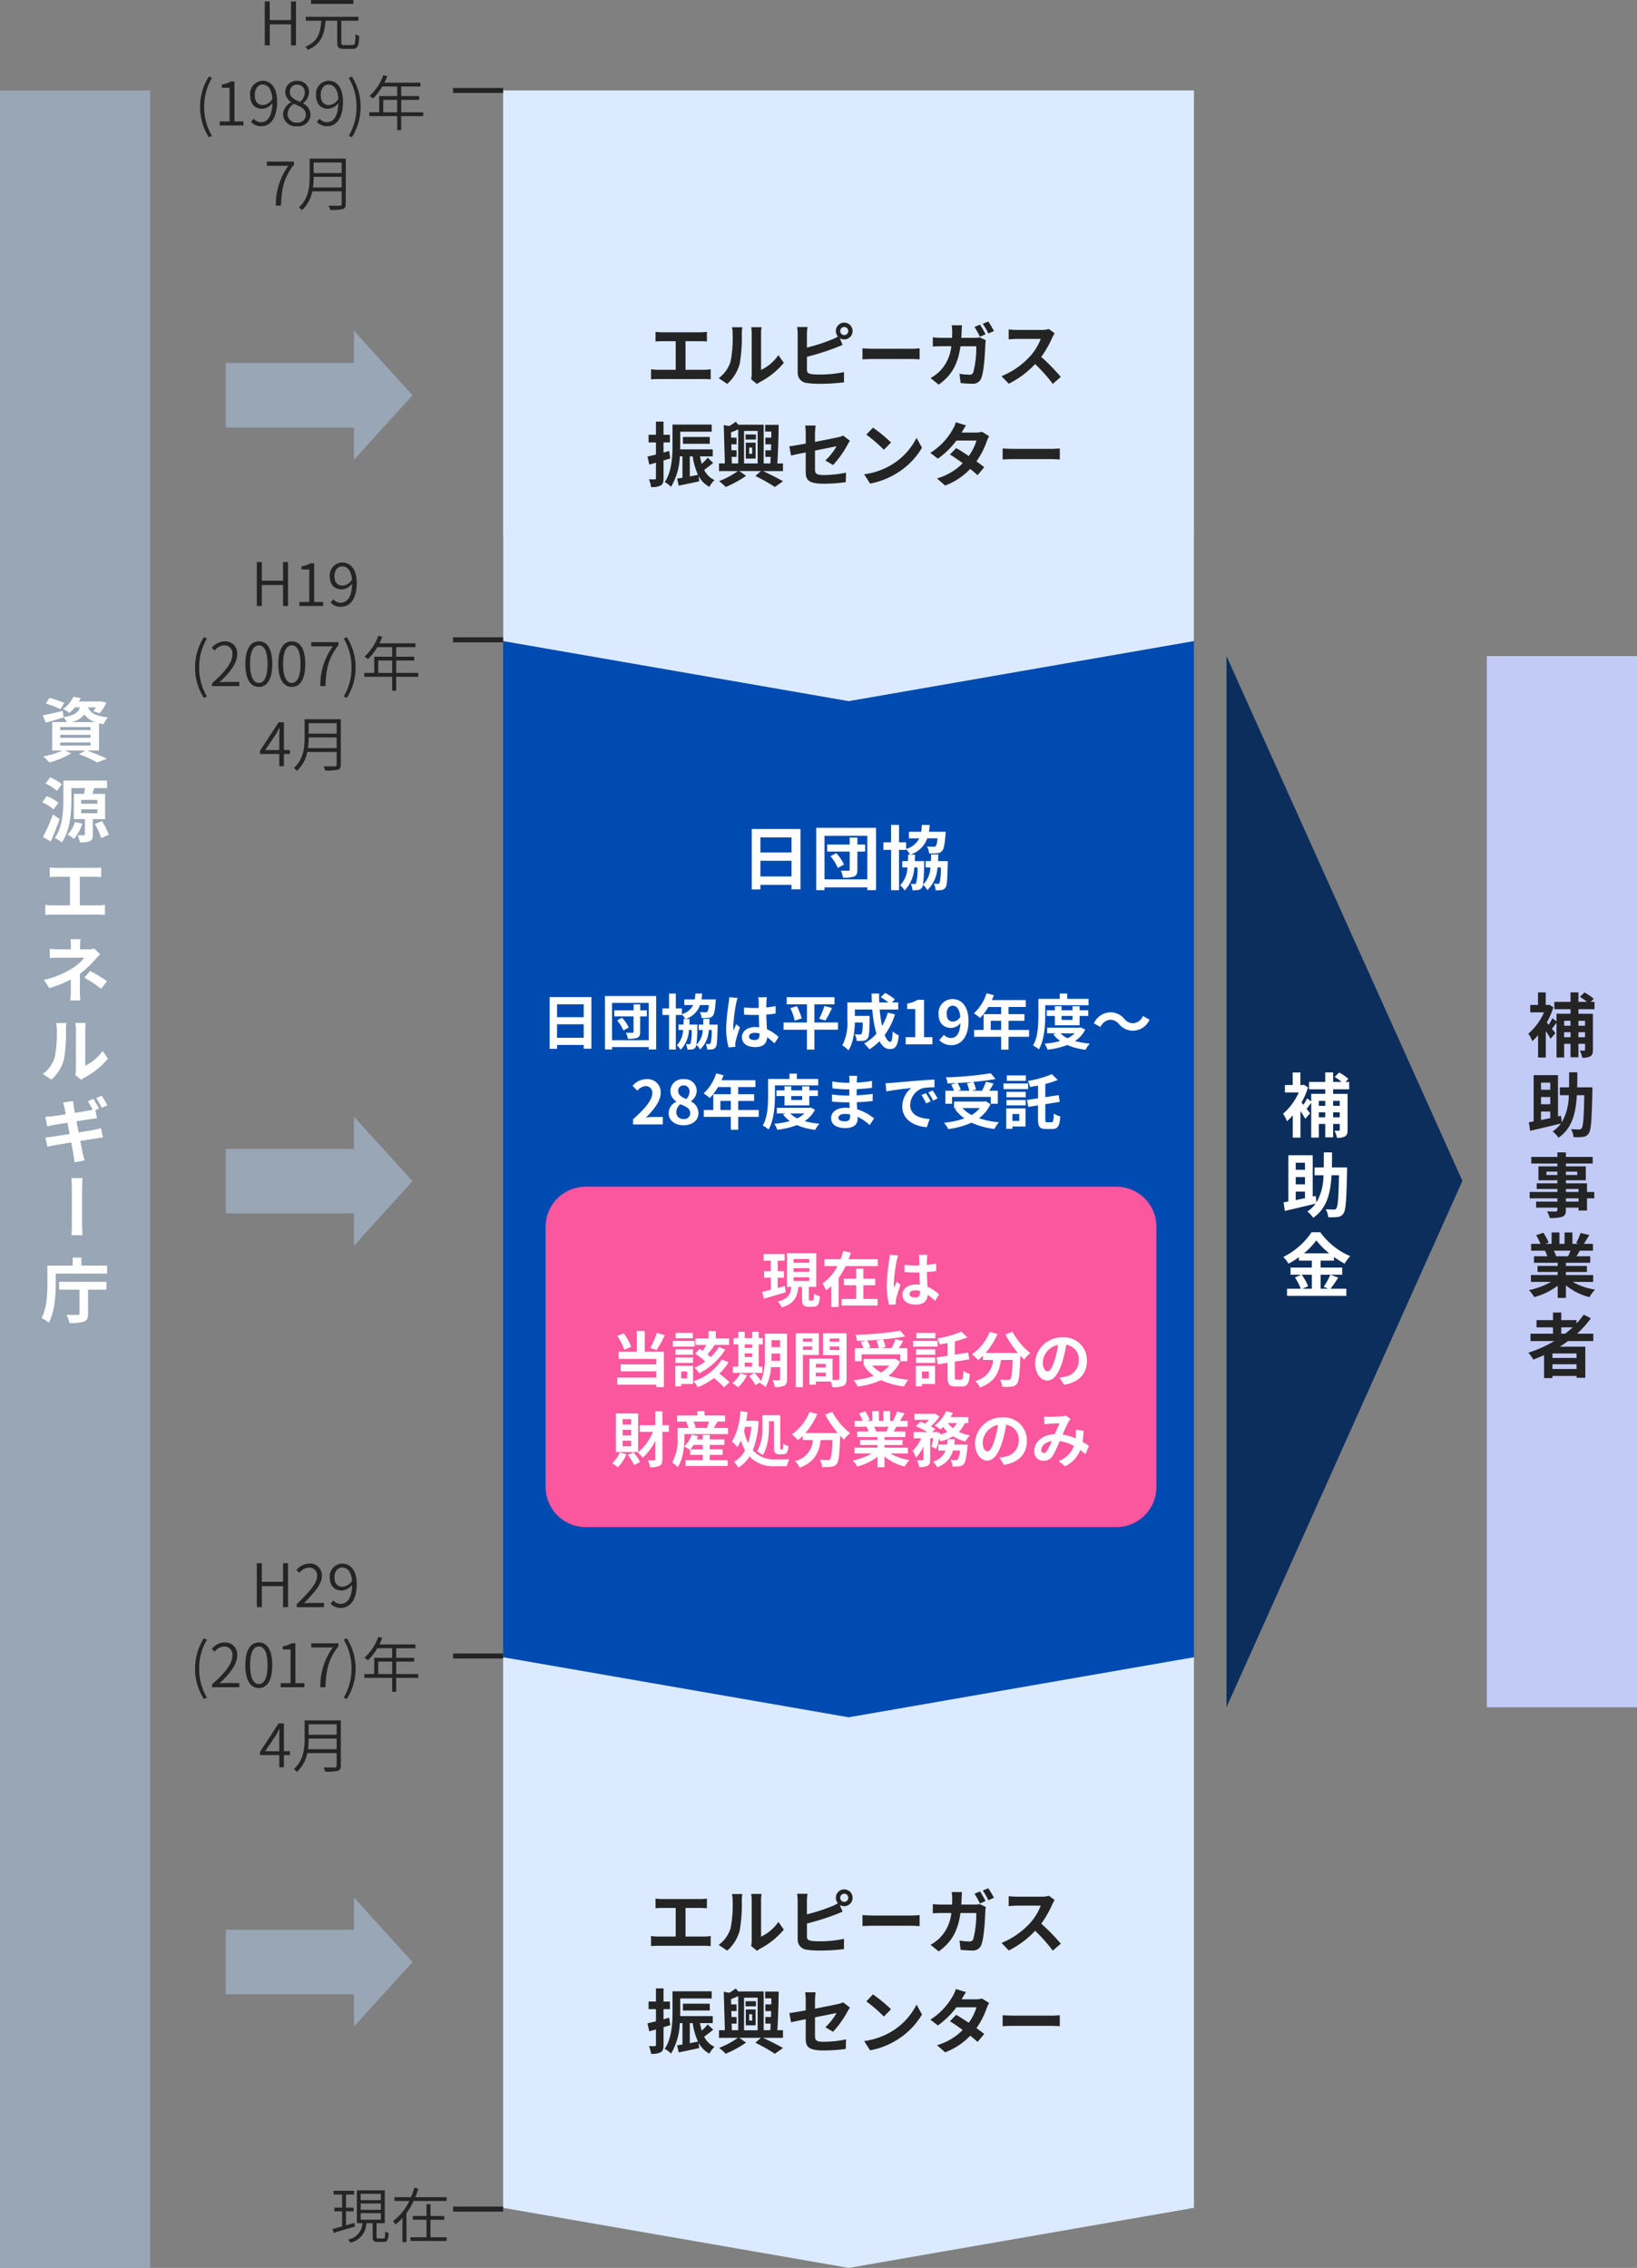 <svg xmlns="http://www.w3.org/2000/svg" width="327" height="453.072" viewBox="0 0 327 453.072">
  <rect x="0" y="0" width="327" height="453.072" fill="#808080" stroke="none"/>
  <g id="グループ_1917" data-name="グループ 1917" transform="translate(-24 -1876.928)">
    <g id="グループ_1916" data-name="グループ 1916">
      <g id="グループ_1832" data-name="グループ 1832" transform="translate(0 71)">
        <rect id="長方形_1620" data-name="長方形 1620" width="210" height="30" transform="translate(321 2147) rotate(-90)" fill="#c2cbf6"/>
        <path id="パス_2080" data-name="パス 2080" d="M4.62-6.146v.994H3.3v-.994ZM3.3-2.856V-3.864H4.62v1.008Zm-2.856,0V-3.864H1.722v1.008Zm1.274-3.29v.994H.448v-.994ZM6.51-8.456v-1.47H5.754l.6-.6A8.727,8.727,0,0,0,4.508-11.8l-.91.868A11.247,11.247,0,0,1,5.012-9.926H3.3v-1.9H1.722v1.9H-1.512v1.47H1.722v.91h-2.8v1.512L-1.9-6.65a9.778,9.778,0,0,1-.742,1.3q-.21-.252-.378-.462A16.079,16.079,0,0,0-1.708-8.834l-.84-.532-.294.056h-.392v-2.506h-1.54V-9.31H-6.328v1.484H-3.57A11.8,11.8,0,0,1-6.706-3.57a6.042,6.042,0,0,1,.784,1.5,9.571,9.571,0,0,0,1.162-1.2V1.2h1.54V-4.1a17.511,17.511,0,0,1,.952,1.54L-1.3-3.668-2-4.55c.28-.35.6-.784.924-1.2V1.19H.448V-1.54H1.722V1.148H3.3V-1.54H4.62V-.378c0,.154-.042.2-.182.2s-.5,0-.868-.014a5.434,5.434,0,0,1,.5,1.428,3.083,3.083,0,0,0,1.6-.28c.406-.252.518-.644.518-1.3v-7.2H3.3v-.91ZM-4.172,11.982h1.848V13.3c-.644.126-1.26.266-1.848.378Zm1.848-5.768V7.628H-4.172V6.214Zm0,4.312H-4.172V9.084h1.848ZM6.09,7.152H3.052c.028-.952.028-1.96.028-3.01H1.442c0,1.064,0,2.058-.014,3.01H-.406V8.72H1.372a11.011,11.011,0,0,1-1.4,5.432l-.154-1.316-.6.126V4.716H-5.642v9.24c-.35.07-.686.126-.966.182l.266,1.708c1.708-.406,4-.938,6.146-1.47a6.165,6.165,0,0,1-1.652,1.582,5.509,5.509,0,0,1,1.162,1.26c2.7-1.862,3.458-4.8,3.668-8.5H4.466c-.084,4.494-.21,6.23-.532,6.608a.492.492,0,0,1-.49.238c-.308,0-.938-.014-1.624-.056a3.586,3.586,0,0,1,.49,1.582,10.133,10.133,0,0,0,1.9-.042,1.524,1.524,0,0,0,1.162-.714c.462-.644.588-2.7.714-8.442ZM3.318,29.984H.8v-.658h2.52ZM.8,27.45h2.52v.6H.8Zm-3.892-2.786v-.672H-.9v.672Zm6.16-.672v.672H.8v-.672Zm3.4,4.06H5.012V26.33H.8v-.616H4.774V22.942H.8v-.574H6.146V21.052H.8v-.91H-.9v.91H-6.118v1.316H-.9v.574H-4.69v2.772H-.9v.616H-5.04v1.12H-.9v.6H-6.44v1.274H-.9v.658H-5.152v1.2H-.9v.434c0,.252-.084.336-.35.35-.224,0-1.05,0-1.722-.028a5.132,5.132,0,0,1,.546,1.316,7.373,7.373,0,0,0,2.478-.238c.546-.238.742-.574.742-1.4v-.434h2.52v.574H5.012V29.326H6.468ZM1.722,39.782c-.154.378-.322.784-.49,1.12H-1.386l.238-.042a7.521,7.521,0,0,0-.476-1.078Zm4.522,6.244V44.654H.8v-.616H5v-1.2H.8V42.2H5.656V40.9H2.912c.21-.336.434-.714.658-1.12H6.2V38.424H4.382c.322-.49.7-1.12,1.092-1.764l-1.75-.42a11.278,11.278,0,0,1-.882,2.03l.5.154H2.1V36.142H.532v2.282H-.5V36.142H-2.058v2.282H-3.332l.686-.252A10.594,10.594,0,0,0-3.71,36.2l-1.428.49a12.549,12.549,0,0,1,.868,1.736H-6.146v1.358H-3.22l-.168.028A6.291,6.291,0,0,1-2.912,40.9h-2.66v1.3H-.84v.63H-4.872v1.2H-.84v.616H-6.188v1.372H-2.17a14.708,14.708,0,0,1-4.424,1.638A7.766,7.766,0,0,1-5.53,49.05,13.28,13.28,0,0,0-.84,46.782v2.436H.8V46.7a11.95,11.95,0,0,0,4.7,2.366,7.831,7.831,0,0,1,1.12-1.512,12.507,12.507,0,0,1-4.438-1.526ZM-.126,55.1H2.156A19.118,19.118,0,0,1,.644,56.37h-.77Zm3.052,6.118H-1.89v-.9H2.926ZM-1.89,63.426v-.952H2.926v.952ZM6.272,57.84V56.37H3.024a20.478,20.478,0,0,0,2.758-3.08l-1.428-.728A17.049,17.049,0,0,1,2.912,54.34v-.686H-.126V52.142H-1.778v1.512h-3.29V55.1h3.29V56.37H-6.272v1.47h4.76a24.806,24.806,0,0,1-5.194,2.324A9.06,9.06,0,0,1-5.7,61.536c.714-.266,1.442-.574,2.142-.882v4.578H-1.89v-.42H2.926v.364h1.75V58.96H-.42c.574-.364,1.106-.728,1.652-1.12Z" transform="translate(336 2016)" fill="#242424"/>
      </g>
      <g id="グループ_1831" data-name="グループ 1831" transform="translate(0 71)">
        <path id="パス_1397" data-name="パス 1397" d="M0,0H210L105.164,47.127Z" transform="translate(269 2147) rotate(-90)" fill="#0c2e5c"/>
        <path id="パス_2079" data-name="パス 2079" d="M4.62-6.146v.994H3.3v-.994ZM3.3-2.856V-3.864H4.62v1.008Zm-2.856,0V-3.864H1.722v1.008Zm1.274-3.29v.994H.448v-.994ZM6.51-8.456v-1.47H5.754l.6-.6A8.727,8.727,0,0,0,4.508-11.8l-.91.868A11.247,11.247,0,0,1,5.012-9.926H3.3v-1.9H1.722v1.9H-1.512v1.47H1.722v.91h-2.8v1.512L-1.9-6.65a9.778,9.778,0,0,1-.742,1.3q-.21-.252-.378-.462A16.079,16.079,0,0,0-1.708-8.834l-.84-.532-.294.056h-.392v-2.506h-1.54V-9.31H-6.328v1.484H-3.57A11.8,11.8,0,0,1-6.706-3.57a6.042,6.042,0,0,1,.784,1.5,9.571,9.571,0,0,0,1.162-1.2V1.2h1.54V-4.1a17.511,17.511,0,0,1,.952,1.54L-1.3-3.668-2-4.55c.28-.35.6-.784.924-1.2V1.19H.448V-1.54H1.722V1.148H3.3V-1.54H4.62V-.378c0,.154-.042.2-.182.2s-.5,0-.868-.014a5.434,5.434,0,0,1,.5,1.428,3.083,3.083,0,0,0,1.6-.28c.406-.252.518-.644.518-1.3v-7.2H3.3v-.91ZM-4.172,11.982h1.848V13.3c-.644.126-1.26.266-1.848.378Zm1.848-5.768V7.628H-4.172V6.214Zm0,4.312H-4.172V9.084h1.848ZM6.09,7.152H3.052c.028-.952.028-1.96.028-3.01H1.442c0,1.064,0,2.058-.014,3.01H-.406V8.72H1.372a11.011,11.011,0,0,1-1.4,5.432l-.154-1.316-.6.126V4.716H-5.642v9.24c-.35.07-.686.126-.966.182l.266,1.708c1.708-.406,4-.938,6.146-1.47a6.165,6.165,0,0,1-1.652,1.582,5.509,5.509,0,0,1,1.162,1.26c2.7-1.862,3.458-4.8,3.668-8.5H4.466c-.084,4.494-.21,6.23-.532,6.608a.492.492,0,0,1-.49.238c-.308,0-.938-.014-1.624-.056a3.586,3.586,0,0,1,.49,1.582,10.133,10.133,0,0,0,1.9-.042,1.524,1.524,0,0,0,1.162-.714c.462-.644.588-2.7.714-8.442ZM-.952,28.584v2.8h-1.89l1.148-.49a9.445,9.445,0,0,0-1.288-2.31Zm-1.582-4.27a14.6,14.6,0,0,0,2.478-2.59,14.938,14.938,0,0,0,2.576,2.59Zm5.278,4.27a14.541,14.541,0,0,1-1.33,2.422l.91.378H.8v-2.8H5.11V27.156H.8V25.77H3.472v-.728A17.7,17.7,0,0,0,5.6,26.372a7.82,7.82,0,0,1,1.106-1.5A14.3,14.3,0,0,1,.728,20.1H-.994A14.93,14.93,0,0,1-6.65,25.042a6.526,6.526,0,0,1,1.036,1.344,17.891,17.891,0,0,0,2.086-1.3v.686H-.952v1.386H-5.208v1.428h2.142l-1.274.546a9.619,9.619,0,0,1,1.162,2.254h-2.73v1.428H5.936V31.384H2.772c.49-.588,1.036-1.442,1.568-2.212Z" transform="translate(287 2032)" fill="#fff"/>
      </g>
      <path id="パス_1396" data-name="パス 1396" d="M10-10H120l12,68.958L120,128H10Z" transform="translate(252.5 2198) rotate(90)" fill="#dbeaff"/>
      <path id="パス_1392" data-name="パス 1392" d="M-34-10H190l12,68.958L190,128H-34Z" transform="translate(252.5 2018) rotate(90)" fill="#004bb1"/>
      <path id="パス_1393" data-name="パス 1393" d="M0-10H110l12,68.958L110,128H0Z" transform="translate(252.5 1895) rotate(90)" fill="#dbeaff"/>
      <path id="パス_2068" data-name="パス 2068" d="M-57.732-1.32V-4.008H-52.4V-1.32ZM-52.4-8v2.58h-5.328V-8Zm-6.8-1.44V.9h1.476V.12H-52.4V.876h1.536V-9.444Zm13.476,4.668a7.165,7.165,0,0,1,1.248,2l1.068-.588a7.455,7.455,0,0,0-1.332-1.956Zm5.94-2.016h-1.332V-7.98h-1.32v1.188H-46.3V-5.58h3.852v3.072c0,.156-.048.2-.216.2s-.768.012-1.284-.012a5.076,5.076,0,0,1,.36,1.2,5.028,5.028,0,0,0,1.908-.2c.42-.192.552-.516.552-1.164v-3.1h1.332Zm-6.96,5.964V-8.28h7.332V-.828Zm-1.416-8.82V1.02h1.416V.552h7.332V1.02h1.488V-9.648Zm20.856,5.7c.024-.372.036-.756.048-1.152H-28.5q-.018.612-.036,1.152h-.9v1.08h.816A4.323,4.323,0,0,1-29.892.084,27.645,27.645,0,0,0-29.7-3.48c.012-.144.012-.468.012-.468h-1.6c.012-.348.024-.72.036-1.1h-.816a4.521,4.521,0,0,0,2.9-2.8H-27.4c-.084.828-.192,1.2-.324,1.332a.464.464,0,0,1-.372.108,11.006,11.006,0,0,1-1.116-.048,2.845,2.845,0,0,1,.36,1.188,9.294,9.294,0,0,0,1.356-.024,1.169,1.169,0,0,0,.852-.372c.312-.336.468-1.1.6-2.832l.036-.48h-2.868a11.348,11.348,0,0,0,.132-1.176h-1.344a11.11,11.11,0,0,1-.12,1.176h-2.1v1.128h1.776a3.54,3.54,0,0,1-2.256,1.812V-7.164H-34v-2.988h-1.356v2.988h-1.32v1.3h1.32v6.9H-34v-6.9h1.212v-.12a4.677,4.677,0,0,1,.684.936h-.348c0,.384-.012.756-.024,1.1h-.972v1.08h.888A4.588,4.588,0,0,1-33.8.192a3.821,3.821,0,0,1,.768.888A6.126,6.126,0,0,0-31.38-2.868h.54a9.253,9.253,0,0,1-.228,2.7.275.275,0,0,1-.276.144c-.144,0-.348-.012-.636-.036a2.837,2.837,0,0,1,.288,1.1A5.529,5.529,0,0,0-30.732,1a.853.853,0,0,0,.66-.408A1.036,1.036,0,0,0-29.9.12a3.372,3.372,0,0,1,.768.9,5.928,5.928,0,0,0,1.728-3.888h.564A9.331,9.331,0,0,1-27.06-.2a.327.327,0,0,1-.288.144A5.473,5.473,0,0,1-28.032-.1a2.871,2.871,0,0,1,.3,1.14A5.914,5.914,0,0,0-26.724,1a.944.944,0,0,0,.684-.42c.264-.324.324-1.38.384-4.044.012-.144.012-.48.012-.48ZM-19.38-1.56c0-.456.456-.744,1.14-.744a3.7,3.7,0,0,1,.96.132v.216c0,.708-.252,1.092-.984,1.092C-18.9-.864-19.38-1.068-19.38-1.56ZM-15.816-9.4h-1.716a5.1,5.1,0,0,1,.084.792c0,.252.012.744.012,1.332-.276.012-.564.012-.84.012a20,20,0,0,1-2.1-.108V-5.94c.708.048,1.392.072,2.1.072.276,0,.564,0,.852-.012.012.852.06,1.728.084,2.472a5.339,5.339,0,0,0-.78-.048c-1.632,0-2.664.84-2.664,2.052,0,1.26,1.032,1.956,2.688,1.956,1.62,0,2.268-.816,2.34-1.968A12.587,12.587,0,0,1-14.292-.2l.828-1.26a7.854,7.854,0,0,0-2.328-1.548c-.048-.816-.108-1.776-.132-2.94.66-.048,1.284-.12,1.86-.2v-1.5a16.442,16.442,0,0,1-1.86.276c.012-.528.024-.972.036-1.236A7.514,7.514,0,0,1-15.816-9.4Zm-5.856.132-1.656-.144a11.447,11.447,0,0,1-.12,1.176,38,38,0,0,0-.492,5,14.094,14.094,0,0,0,.48,3.84L-22.1.5c-.012-.168-.024-.372-.024-.492a3.349,3.349,0,0,1,.06-.564c.144-.648.528-1.872.864-2.856l-.732-.6c-.18.408-.384.816-.54,1.236a5.672,5.672,0,0,1-.048-.78A32.033,32.033,0,0,1-21.948-8.2,7.792,7.792,0,0,1-21.672-9.264Zm20.064,4.9H-6.324V-8H-2.3V-9.42h-9.552V-8h4.044v3.636H-12.48v1.44h4.668V1.044h1.488V-2.928h4.716Zm-9.516-2.868a11.8,11.8,0,0,1,.876,2.5l1.392-.432a10.946,10.946,0,0,0-.96-2.448Zm7.008,2.472A21.478,21.478,0,0,0-2.8-7.272L-4.32-7.656A14.22,14.22,0,0,1-5.364-5.124ZM8.352-6.336A12.147,12.147,0,0,1,7.2-3.672,28.337,28.337,0,0,1,6.72-6.96h3.708V-8.376H9.18l.576-.612A10.04,10.04,0,0,0,7.8-10.272l-.864.852A15.023,15.023,0,0,1,8.472-8.376H6.636c-.024-.588-.036-1.176-.024-1.776h-1.5c0,.6.024,1.188.048,1.776H.264v3.5a9.931,9.931,0,0,1-1,5.088A6.247,6.247,0,0,1,.48,1.188c.984-1.464,1.236-3.8,1.284-5.556h1.56a6.79,6.79,0,0,1-.2,2.256.388.388,0,0,1-.36.144c-.192,0-.6-.012-1.032-.048a3.238,3.238,0,0,1,.4,1.332A9.442,9.442,0,0,0,3.5-.72a1.127,1.127,0,0,0,.828-.48c.276-.348.348-1.416.384-3.936,0-.168.012-.54.012-.54H1.764V-6.96h3.48a24.789,24.789,0,0,0,.828,4.836A9.167,9.167,0,0,1,3.624-.18,9.407,9.407,0,0,1,4.656,1,10.171,10.171,0,0,0,6.684-.636C7.212.348,7.872.948,8.712.948c1.116,0,1.6-.528,1.824-2.748a3.882,3.882,0,0,1-1.212-.8c-.06,1.5-.2,2.1-.492,2.1-.384,0-.768-.5-1.116-1.368A13.939,13.939,0,0,0,9.78-5.988ZM11.916,0h5.34V-1.428H15.588V-8.892H14.28a5.54,5.54,0,0,1-2.064.756v1.092h1.608v5.616H11.916ZM20.1-6.084c0-1.092.54-1.632,1.2-1.632.756,0,1.368.6,1.524,2.208a1.744,1.744,0,0,1-1.464.96C20.592-4.548,20.1-5.04,20.1-6.084ZM21.06.168c1.764,0,3.408-1.452,3.408-4.812,0-3.084-1.512-4.4-3.192-4.4a2.783,2.783,0,0,0-2.8,2.964c0,1.884,1.068,2.8,2.544,2.8a2.494,2.494,0,0,0,1.824-.96c-.084,2.22-.9,2.976-1.9,2.976a1.971,1.971,0,0,1-1.392-.636L18.624-.84A3.331,3.331,0,0,0,21.06.168ZM28.908-2.88V-4.7h2.076V-2.88Zm7.656,0h-4.1V-4.7h3.168V-6.036H32.46V-7.464H35.9v-1.38h-6.78a7.661,7.661,0,0,0,.4-.984L28.068-10.2a9.254,9.254,0,0,1-2.52,4,11.044,11.044,0,0,1,1.236.924,10.784,10.784,0,0,0,1.632-2.184h2.568v1.428h-3.5V-2.88h-1.9v1.368h5.4V1.056H32.46V-1.512h4.1Zm3.228-4.932h8.652V-9.084h-4.26v-1.068H42.7v1.068H38.424v3.36c0,1.752-.072,4.248-1.068,5.952a5.2,5.2,0,0,1,1.164.78C39.612-.84,39.792-3.78,39.792-5.724ZM45.24-5.676v.792H43.056v-.792ZM46.656-3.8V-5.676h1.728V-6.8H46.656V-7.6H45.24V-6.8H43.056V-7.6H41.712V-6.8h-1.62v1.128h1.62V-3.8Zm-.972,1.6a5.451,5.451,0,0,1-1.44.984,4.8,4.8,0,0,1-1.4-.984ZM46.9-3.384l-.252.06H40.176v1.116h1.788L41.4-2A6.06,6.06,0,0,0,42.78-.672a16.281,16.281,0,0,1-3.108.54,4.812,4.812,0,0,1,.576,1.2A16.264,16.264,0,0,0,44.2.132a12.672,12.672,0,0,0,3.648.948,5.684,5.684,0,0,1,.84-1.224A15.861,15.861,0,0,1,45.732-.66a5.885,5.885,0,0,0,2.052-2.28Zm7.632-.66a3.631,3.631,0,0,0,2.832,1.32,3.709,3.709,0,0,0,3.264-2.208l-1.32-.72A2.344,2.344,0,0,1,57.4-4.212a2.2,2.2,0,0,1-1.788-.864A3.631,3.631,0,0,0,52.776-6.4a3.709,3.709,0,0,0-3.264,2.208l1.32.72a2.344,2.344,0,0,1,1.908-1.44A2.213,2.213,0,0,1,54.528-4.044ZM-42.552,16H-36.6V14.512h-1.92c-.42,0-1.008.048-1.452.1,1.62-1.584,2.952-3.312,2.952-4.92a2.6,2.6,0,0,0-2.8-2.736A3.565,3.565,0,0,0-42.636,8.3l.96.96a2.323,2.323,0,0,1,1.632-.912,1.268,1.268,0,0,1,1.332,1.44c0,1.368-1.428,3.036-3.84,5.2Zm10.08.168c1.8,0,2.988-1.032,2.988-2.376a2.583,2.583,0,0,0-1.488-2.376v-.06a2.586,2.586,0,0,0,1.14-2.028,2.331,2.331,0,0,0-2.58-2.364A2.407,2.407,0,0,0-35.088,9.3a2.53,2.53,0,0,0,1.176,2.112v.06a2.57,2.57,0,0,0-1.524,2.316C-35.436,15.184-34.164,16.168-32.472,16.168Zm.564-5.244c-.936-.372-1.62-.78-1.62-1.62a1.033,1.033,0,0,1,1.08-1.1,1.131,1.131,0,0,1,1.176,1.236A2.127,2.127,0,0,1-31.908,10.924Zm-.516,4a1.361,1.361,0,0,1-1.488-1.32,2.135,2.135,0,0,1,.816-1.644c1.152.468,1.968.852,1.968,1.776A1.158,1.158,0,0,1-32.424,14.92Zm7.332-1.8V11.3h2.076V13.12Zm7.656,0h-4.1V11.3h3.168V9.964H-21.54V8.536H-18.1V7.156h-6.78a7.661,7.661,0,0,0,.4-.984L-25.932,5.8a9.254,9.254,0,0,1-2.52,4,11.044,11.044,0,0,1,1.236.924,10.784,10.784,0,0,0,1.632-2.184h2.568V9.964h-3.5V13.12h-1.9v1.368h5.4v2.568h1.476V14.488h4.1Zm3.228-4.932h8.652V6.916h-4.26V5.848H-11.3V6.916h-4.272v3.36c0,1.752-.072,4.248-1.068,5.952a5.2,5.2,0,0,1,1.164.78c1.092-1.848,1.272-4.788,1.272-6.732Zm5.448,2.136v.792h-2.184v-.792ZM-7.344,12.2V10.324h1.728V9.2H-7.344V8.4H-8.76V9.2h-2.184V8.4h-1.344V9.2h-1.62v1.128h1.62V12.2Zm-.972,1.6a5.451,5.451,0,0,1-1.44.984,4.8,4.8,0,0,1-1.4-.984ZM-7.1,12.616l-.252.06h-6.468v1.116h1.788l-.564.2a6.06,6.06,0,0,0,1.38,1.332,16.281,16.281,0,0,1-3.108.54,4.812,4.812,0,0,1,.576,1.2A16.264,16.264,0,0,0-9.8,16.132a12.672,12.672,0,0,0,3.648.948,5.684,5.684,0,0,1,.84-1.224,15.861,15.861,0,0,1-2.952-.516,5.885,5.885,0,0,0,2.052-2.28Zm5.58,2.028c0-.408.468-.744,1.32-.744a6.664,6.664,0,0,1,.984.084c.012.216.012.384.012.516,0,.7-.42.876-1.056.876C-1.092,15.376-1.524,15.1-1.524,14.644ZM2.232,6.292H.612a4.824,4.824,0,0,1,.072.828v.564H.216A22.4,22.4,0,0,1-2.748,7.42l.036,1.368A27.586,27.586,0,0,0,.228,9H.672C.66,9.412.66,9.844.66,10.24H.084a21.2,21.2,0,0,1-2.892-.228l.012,1.416c.792.1,2.16.156,2.856.156H.684c.012.36.024.744.048,1.116-.24-.024-.492-.036-.744-.036-1.848,0-2.964.852-2.964,2.064,0,1.272,1.008,2,2.928,2,1.584,0,2.364-.792,2.364-1.812,0-.132,0-.276-.012-.444a9.2,9.2,0,0,1,2.424,1.668L5.592,14.8a9.4,9.4,0,0,0-3.36-1.812c-.036-.48-.06-.972-.084-1.428,1.152-.036,2.088-.12,3.168-.24L5.328,9.9c-.972.132-1.992.228-3.2.288V8.956c1.164-.06,2.256-.168,3.048-.264l.012-1.38a25.15,25.15,0,0,1-3.036.324c0-.192,0-.372.012-.492A8.1,8.1,0,0,1,2.232,6.292ZM7.9,7.768l.156,1.644c1.392-.3,3.84-.564,4.968-.684a4.8,4.8,0,0,0-1.788,3.708c0,2.6,2.376,3.948,4.9,4.116l.564-1.644c-2.04-.108-3.888-.816-3.888-2.8a3.647,3.647,0,0,1,2.544-3.36,12.466,12.466,0,0,1,2.316-.168l-.012-1.536c-.852.036-2.16.108-3.4.216-2.2.18-4.176.36-5.184.444C8.844,7.732,8.376,7.756,7.9,7.768ZM15.948,9.76l-.888.372A9.259,9.259,0,0,1,16,11.8l.912-.408A14.9,14.9,0,0,0,15.948,9.76Zm1.344-.552-.876.408a10.557,10.557,0,0,1,.984,1.62l.9-.432A17.95,17.95,0,0,0,17.292,9.208ZM24.156,7.78a7.209,7.209,0,0,1,.456,1.488H22.32l.624-.18a6.815,6.815,0,0,0-.672-1.368c1.02-.048,2.064-.12,3.072-.216ZM21.18,10.5h7.74v1.368h1.392v-2.6h-1.7c.276-.444.588-.936.864-1.44l-1.524-.36a13.612,13.612,0,0,1-.78,1.8H25.08l.888-.216a6.287,6.287,0,0,0-.54-1.548c1.6-.144,3.144-.336,4.44-.576l-.96-1.152a67.175,67.175,0,0,1-8.952.816A4.516,4.516,0,0,1,20.28,7.8c.576-.012,1.188-.036,1.788-.072L21,8.032a7.48,7.48,0,0,1,.564,1.236H19.848v2.6H21.18Zm5.532,2.232a5.941,5.941,0,0,1-1.632,1.392,6.983,6.983,0,0,1-1.824-1.392ZM27.9,11.368l-.264.06h-6.06v1.308h.564l-.4.168a8.074,8.074,0,0,0,1.9,1.884,16.757,16.757,0,0,1-4.08.876,4.913,4.913,0,0,1,.84,1.26,15.729,15.729,0,0,0,4.668-1.284,14.476,14.476,0,0,0,4.584,1.26,6.9,6.9,0,0,1,.876-1.332,16.359,16.359,0,0,1-3.972-.816,7.05,7.05,0,0,0,2.3-2.8Zm8.016-5.16h-3.8v1.08h3.8Zm.456,1.608H31.464V8.944h4.908Zm-1.764,6.1v1.38H33.24v-1.38Zm1.248-1.128H32v4.092H33.24v-.468h2.616ZM32.04,12.2h3.852V11.128H32.04Zm0-1.62h3.852V9.484H32.04Zm8.124,4.98c-.312,0-.36-.084-.36-.636V11.956l2.892-.468-.228-1.344-2.664.408V7.912a18.291,18.291,0,0,0,2.484-.8L41.112,5.956a20.744,20.744,0,0,1-4.8,1.356,5,5,0,0,1,.444,1.2c.516-.084,1.056-.168,1.6-.276V10.78l-2.2.336.24,1.38,1.956-.312V14.92c0,1.548.348,1.992,1.572,1.992h1.308c1.08,0,1.428-.648,1.572-2.508a4.077,4.077,0,0,1-1.3-.588c-.048,1.4-.12,1.74-.42,1.74Z" transform="translate(193 2085.563)" fill="#fff"/>
      <path id="パス_2070" data-name="パス 2070" d="M8,0H114a8,8,0,0,1,8,8V60a8,8,0,0,1-8,8H8a8,8,0,0,1-8-8V8A8,8,0,0,1,8,0Z" transform="translate(133 2114)" fill="#fa579e"/>
      <path id="パス_2072" data-name="パス 2072" d="M-13.224-3.168c-.468.132-.96.264-1.428.4V-4.824H-13.4V-6.132h-1.248V-8.22h1.38V-9.54h-4.2v1.32h1.44v2.088h-1.332v1.308h1.332v2.412c-.648.168-1.236.324-1.728.432l.372,1.344c1.236-.36,2.844-.828,4.356-1.272ZM-11.472-4.9H-8.34v.744h-3.132Zm0-1.824H-8.34v.744h-3.132Zm0-1.824H-8.34V-7.8h-3.132ZM-8.2-.24c-.2,0-.228-.048-.228-.4V-2.988h1.476v-6.72H-12.8v6.72h.876c-.156,1.4-.54,2.388-2.712,2.928a4.226,4.226,0,0,1,.792,1.176c2.556-.756,3.108-2.148,3.324-4.1h.732V-.636c0,1.212.24,1.62,1.344,1.62h.9c.888,0,1.2-.444,1.32-2.088a3.669,3.669,0,0,1-1.188-.528C-7.44-.432-7.5-.24-7.7-.24ZM2.46-3.312H4.836v-1.32H2.46V-6.624H1.02v1.992H-1.416v1.32H1.02V-.576h-2.9V.744H5.3V-.576H2.46ZM-.5-8.508c.168-.432.324-.864.456-1.308l-1.5-.36c-.144.552-.324,1.1-.528,1.668h-3.24V-7.14h2.6A9.094,9.094,0,0,1-5.7-3.684,9.977,9.977,0,0,1-4.992-2.3a9.011,9.011,0,0,0,1.056-.84V1.032h1.452V-4.776A13.793,13.793,0,0,0-1.08-7.14H5.34V-8.508ZM11.688-1.56c0-.456.456-.744,1.14-.744a3.7,3.7,0,0,1,.96.132v.216c0,.708-.252,1.092-.984,1.092C12.168-.864,11.688-1.068,11.688-1.56ZM15.252-9.4H13.536a5.1,5.1,0,0,1,.084.792c0,.252.012.744.012,1.332-.276.012-.564.012-.84.012a20,20,0,0,1-2.1-.108V-5.94c.708.048,1.392.072,2.1.072.276,0,.564,0,.852-.012.012.852.06,1.728.084,2.472a5.339,5.339,0,0,0-.78-.048c-1.632,0-2.664.84-2.664,2.052,0,1.26,1.032,1.956,2.688,1.956,1.62,0,2.268-.816,2.34-1.968A12.587,12.587,0,0,1,16.776-.2l.828-1.26a7.854,7.854,0,0,0-2.328-1.548c-.048-.816-.108-1.776-.132-2.94.66-.048,1.284-.12,1.86-.2v-1.5a16.441,16.441,0,0,1-1.86.276c.012-.528.024-.972.036-1.236A7.514,7.514,0,0,1,15.252-9.4ZM9.4-9.264,7.74-9.408a11.447,11.447,0,0,1-.12,1.176,38,38,0,0,0-.492,5,14.094,14.094,0,0,0,.48,3.84L8.964.5C8.952.336,8.94.132,8.94.012A3.349,3.349,0,0,1,9-.552c.144-.648.528-1.872.864-2.856l-.732-.6c-.18.408-.384.816-.54,1.236a5.672,5.672,0,0,1-.048-.78A32.033,32.033,0,0,1,9.12-8.2,7.792,7.792,0,0,1,9.4-9.264ZM-38.784,6.2a17.19,17.19,0,0,1-1.308,3l1.248.432a27.041,27.041,0,0,0,1.656-2.964ZM-43.92,9A11.014,11.014,0,0,0-45.4,6.3L-46.7,6.82a11.319,11.319,0,0,1,1.4,2.76Zm2.712-3.18H-42.78V9.976h-3.636V11.4h7.5v1.1h-7.092v1.38h7.092v1.248h-7.776v1.416h7.776v.492h1.524V9.976h-3.816Zm10.068,4.5a20.069,20.069,0,0,1,2.016,1.608A12.866,12.866,0,0,1-31.26,13.18a5.338,5.338,0,0,1,.948,1.1,13.569,13.569,0,0,0,5.2-4.728l-1.272-.54a8.533,8.533,0,0,1-1.668,2.028c-.18-.168-.408-.348-.636-.528.468-.552,1-1.248,1.452-1.9h2.868V7.312h-2.652V5.848h-1.452V7.312h-2.6V8.62h2.172a13.063,13.063,0,0,1-.756,1.188c-.2-.144-.408-.276-.588-.4Zm-.468-4.116h-3.42v1.08h3.42Zm.348,1.608H-35.6V8.944h4.344Zm-.312,1.668h-3.492v1.092h3.492ZM-35.064,12.2h3.492V11.128h-3.492Zm2.316,1.716v1.38h-1.176v-1.38Zm1.188-1.128H-35.1v4.092h1.176v-.468h2.364Zm5.76-1.272a10.421,10.421,0,0,1-5.712,4.356,5.44,5.44,0,0,1,.924,1.176,14.409,14.409,0,0,0,3.228-1.812,19.623,19.623,0,0,1,1.98,1.836l1.116-1a19.428,19.428,0,0,0-2.04-1.728,10.791,10.791,0,0,0,1.836-2.256Zm4.56.624h1.488v.816H-21.24ZM-19.752,8.5v.7H-21.24V8.5Zm-1.488,1.788h1.488v.756H-21.24Zm3.528,2.664h-.732V8.5h.816V7.252h-.816V5.98h-1.308V7.252H-21.24V5.98h-1.284V7.252h-.936V8.5h.936v4.452H-23.6V14.2h5.892Zm-4.4,1.332A5.552,5.552,0,0,1-23.7,16.228a8.055,8.055,0,0,1,1.14.852,8.441,8.441,0,0,0,1.776-2.4ZM-15.9,11.8c.012-.372.012-.72.012-1.032v-.444h1.728V11.8Zm1.74-4.14v1.4h-1.728V7.66Zm1.38-1.3h-4.44v4.4a12.779,12.779,0,0,1-.756,5.088,13.074,13.074,0,0,0-1.3-1.632l-1.08.588a11.931,11.931,0,0,1,1.284,1.812l1-.564c-.036.072-.084.132-.12.2a4.123,4.123,0,0,1,1.128.8,9.849,9.849,0,0,0,1.08-4h1.824v2.364c0,.192-.06.252-.24.252s-.744.012-1.26-.024a5.17,5.17,0,0,1,.408,1.356,4.124,4.124,0,0,0,1.92-.252c.42-.228.552-.6.552-1.308Zm5.016.96V7.96H-9.612V7.324ZM-9.612,9.6V8.92h1.848V9.6Zm3.18,1.02V6.292h-4.6V17.044h1.416v-6.42Zm2.184-1V8.92H-2.34v.708Zm1.908-2.3V7.96H-4.248V7.324Zm-4.68,7.56V14.14h1.98v.744Zm1.98-1.764H-7.02V12.4h1.98ZM-.9,6.292H-5.6v4.356H-2.34V15.34c0,.192-.072.264-.288.264-.156.012-.6.012-1.068,0V11.356l-4.032-.012v.012h-.588V16.54h1.3v-.612h2.976a5.284,5.284,0,0,1,.312,1.116,5.185,5.185,0,0,0,2.2-.276c.48-.228.636-.648.636-1.416ZM5.088,7.78a7.209,7.209,0,0,1,.456,1.488H3.252l.624-.18A6.815,6.815,0,0,0,3.2,7.72c1.02-.048,2.064-.12,3.072-.216ZM2.112,10.5h7.74v1.368h1.392v-2.6H9.54c.276-.444.588-.936.864-1.44L8.88,7.468a13.612,13.612,0,0,1-.78,1.8H6.012L6.9,9.052A6.287,6.287,0,0,0,6.36,7.5c1.6-.144,3.144-.336,4.44-.576L9.84,5.776a67.175,67.175,0,0,1-8.952.816A4.516,4.516,0,0,1,1.212,7.8C1.788,7.792,2.4,7.768,3,7.732l-1.068.3A7.48,7.48,0,0,1,2.5,9.268H.78v2.6H2.112Zm5.532,2.232a5.941,5.941,0,0,1-1.632,1.392,6.983,6.983,0,0,1-1.824-1.392Zm1.188-1.368-.264.06H2.508v1.308h.564l-.4.168a8.074,8.074,0,0,0,1.9,1.884,16.757,16.757,0,0,1-4.08.876,4.913,4.913,0,0,1,.84,1.26A15.729,15.729,0,0,0,6,15.64a14.476,14.476,0,0,0,4.584,1.26,6.9,6.9,0,0,1,.876-1.332,16.359,16.359,0,0,1-3.972-.816,7.05,7.05,0,0,0,2.3-2.8Zm8.016-5.16h-3.8v1.08h3.8ZM17.3,7.816H12.4V8.944H17.3Zm-1.764,6.1v1.38H14.172v-1.38Zm1.248-1.128H12.936v4.092h1.236v-.468h2.616ZM12.972,12.2h3.852V11.128H12.972Zm0-1.62h3.852V9.484H12.972Zm8.124,4.98c-.312,0-.36-.084-.36-.636V11.956l2.892-.468L23.4,10.144l-2.664.408V7.912a18.29,18.29,0,0,0,2.484-.8L22.044,5.956a20.744,20.744,0,0,1-4.8,1.356,5,5,0,0,1,.444,1.2c.516-.084,1.056-.168,1.6-.276V10.78l-2.2.336.24,1.38,1.956-.312V14.92c0,1.548.348,1.992,1.572,1.992h1.308c1.08,0,1.428-.648,1.572-2.508a4.077,4.077,0,0,1-1.3-.588c-.048,1.4-.12,1.74-.42,1.74ZM30.84,6.532a20.378,20.378,0,0,0,2.508,3.684h-6.48a14.392,14.392,0,0,0,2.376-3.78l-1.536-.444a9.949,9.949,0,0,1-3.54,4.488,8.582,8.582,0,0,1,1.224,1.152,9.041,9.041,0,0,0,.96-.864v.84H28.38a4.546,4.546,0,0,1-3.576,4.2,4.781,4.781,0,0,1,.948,1.32c3.108-1.164,3.888-3.216,4.188-5.52H32.3c-.108,2.508-.24,3.576-.48,3.828a.556.556,0,0,1-.48.168c-.3,0-.924-.012-1.584-.06a3.448,3.448,0,0,1,.468,1.44,12.005,12.005,0,0,0,1.812-.036,1.448,1.448,0,0,0,1.092-.564c.42-.5.564-1.92.7-5.544v-.084c.264.276.516.54.768.768a6.835,6.835,0,0,1,1.212-1.284,13.817,13.817,0,0,1-3.564-4.272Zm16.284,5.244A4.57,4.57,0,0,0,42.276,7.1a5.332,5.332,0,0,0-5.508,5.136c0,2.028,1.1,3.492,2.436,3.492,1.308,0,2.34-1.488,3.06-3.912a24.268,24.268,0,0,0,.72-3.252,2.967,2.967,0,0,1,2.52,3.168,3.256,3.256,0,0,1-2.736,3.216,9.23,9.23,0,0,1-1.116.192l.9,1.428C45.576,16.1,47.124,14.308,47.124,11.776Zm-8.82.3A3.777,3.777,0,0,1,41.352,8.6a18.012,18.012,0,0,1-.636,2.9c-.492,1.62-.96,2.376-1.464,2.376C38.784,13.876,38.3,13.288,38.3,12.076ZM-43.92,24.524h-1.7V23.432h1.7Zm0,2.172h-1.7V25.58h1.7Zm0,2.172h-1.7V27.752h1.7Zm1.392-6.564h-4.44v7.7h4.44Zm-3.7,7.8a5.359,5.359,0,0,1-1.5,2.148,7.181,7.181,0,0,1,1.14.8,7.463,7.463,0,0,0,1.716-2.616Zm1.62.48a9.462,9.462,0,0,1,1.272,2.028l1.2-.612a8.748,8.748,0,0,0-1.32-1.92Zm8.22-5.928h-1.3V21.872h-1.4v2.784h-3.132v1.32h2.64a10.562,10.562,0,0,1-3.012,4.14,6.723,6.723,0,0,1,.972,1.044,11.677,11.677,0,0,0,2.532-3.4v3.66c0,.18-.072.24-.252.252s-.708,0-1.26-.024a5.261,5.261,0,0,1,.48,1.4,4.037,4.037,0,0,0,1.884-.3c.408-.228.552-.612.552-1.332V25.976h1.3Zm4.272,4.824a7.055,7.055,0,0,0,.684-.9h1.812v.9Zm3.9,1.092h2.568V29.48h-2.568v-.9H-25.3V27.488h-2.916V26.6h-1.4v.888h-1.212c.1-.216.192-.432.264-.648l-1.26-.288a5.648,5.648,0,0,1-1.512,2.34,6.276,6.276,0,0,1,1.128.684l.072-.072v1.068h2.52v1.056H-33.06V32.8h8.412V31.628h-3.564Zm-.144-6.648a10.212,10.212,0,0,1-.432,1.212l.216.06h-2.82l.36-.1a5.365,5.365,0,0,0-.444-1.176Zm.936,1.272c.228-.36.492-.816.768-1.272h1.488V22.712h-4.092v-.876h-1.428v.876H-34.74v1.212h2.076l-.264.072a6.136,6.136,0,0,1,.456,1.2h-2.172v1.932a9.24,9.24,0,0,1-1.08,4.98,5.663,5.663,0,0,1,1.1.9c1.128-1.644,1.344-4.188,1.344-5.868v-.72h8.7V25.2Zm11.028-1.344h1.008v5.16c0,1.092.2,1.452,1.128,1.452h.648c.72,0,1.02-.42,1.116-1.644a3.568,3.568,0,0,1-1.044-.468c-.024.9-.06,1.128-.192,1.128h-.252c-.132,0-.156-.048-.156-.468v-6.36H-17.7v2.22A9.25,9.25,0,0,1-18.78,29.9a4.7,4.7,0,0,1,1.14.72c1.068-1.608,1.248-4.056,1.248-5.736Zm-3.5,1.128a15.744,15.744,0,0,1-.66,3.24,10.969,10.969,0,0,1-.816-2.4c.072-.276.144-.552.2-.84Zm.564-1.236-.252.036h-1.344c.1-.576.18-1.152.252-1.74l-1.416-.168a13.744,13.744,0,0,1-1.68,6.072A8.967,8.967,0,0,1-22.7,29.012a8.233,8.233,0,0,0,.7-1.3,10.881,10.881,0,0,0,.828,1.944,5.471,5.471,0,0,1-2.208,2.3,4.936,4.936,0,0,1,.852,1.164,6.838,6.838,0,0,0,2.244-2.22,6.6,6.6,0,0,0,5.268,1.932h2.184a5.208,5.208,0,0,1,.528-1.38c-.588.024-2.148.024-2.64.024a5.7,5.7,0,0,1-4.68-1.812,17.749,17.749,0,0,0,1.152-5.8ZM-5.16,22.532a20.378,20.378,0,0,0,2.508,3.684h-6.48a14.392,14.392,0,0,0,2.376-3.78l-1.536-.444a9.949,9.949,0,0,1-3.54,4.488,8.582,8.582,0,0,1,1.224,1.152,9.041,9.041,0,0,0,.96-.864v.84H-7.62a4.546,4.546,0,0,1-3.576,4.2,4.781,4.781,0,0,1,.948,1.32c3.108-1.164,3.888-3.216,4.188-5.52H-3.7c-.108,2.508-.24,3.576-.48,3.828a.556.556,0,0,1-.48.168c-.3,0-.924-.012-1.584-.06a3.448,3.448,0,0,1,.468,1.44,12.006,12.006,0,0,0,1.812-.036,1.448,1.448,0,0,0,1.092-.564c.42-.5.564-1.92.7-5.544v-.084c.264.276.516.54.768.768A6.835,6.835,0,0,1-.192,26.24a13.817,13.817,0,0,1-3.564-4.272ZM7.476,24.956c-.132.324-.276.672-.42.96H4.812l.2-.036a6.446,6.446,0,0,0-.408-.924Zm3.876,5.352V29.132H6.684V28.6h3.6V27.572h-3.6v-.54h4.164V25.916H8.5c.18-.288.372-.612.564-.96h2.256V23.792H9.756c.276-.42.6-.96.936-1.512l-1.5-.36a9.666,9.666,0,0,1-.756,1.74l.432.132H7.8V21.836H6.456v1.956H5.568V21.836H4.236v1.956H3.144l.588-.216a9.08,9.08,0,0,0-.912-1.692L1.6,22.3a10.756,10.756,0,0,1,.744,1.488H.732v1.164H3.24L3.1,24.98a5.392,5.392,0,0,1,.408.936H1.224v1.116H5.28v.54H1.824V28.6H5.28v.528H.7v1.176H4.14a12.607,12.607,0,0,1-3.792,1.4A6.656,6.656,0,0,1,1.26,32.9a11.383,11.383,0,0,0,4.02-1.944v2.088h1.4v-2.16a10.243,10.243,0,0,0,4.032,2.028,6.713,6.713,0,0,1,.96-1.3,10.721,10.721,0,0,1-3.8-1.308Zm9.264-1.788c.048-.348.084-.708.12-1.068H19.308a10.017,10.017,0,0,1-.12,1.068H17.436v1.188h1.452A3.847,3.847,0,0,1,16.38,31.94a4.036,4.036,0,0,1,.828,1.1,4.794,4.794,0,0,0,3.156-3.336h1.392A3.653,3.653,0,0,1,21.3,31.5a.489.489,0,0,1-.384.132,10.163,10.163,0,0,1-1.032-.06,3.146,3.146,0,0,1,.384,1.32,9.169,9.169,0,0,0,1.344-.024,1.319,1.319,0,0,0,.876-.42c.348-.384.564-1.308.756-3.384.024-.168.048-.54.048-.54Zm.528-4.3a3.647,3.647,0,0,1-.792,1.02,4.705,4.705,0,0,1-1-1.02Zm2.28,0V23.036h-3.54a8.045,8.045,0,0,0,.444-.84L19,21.836A7.154,7.154,0,0,1,16.7,24.692a10.479,10.479,0,0,1,1.164.8,7.145,7.145,0,0,0,.54-.516,6.785,6.785,0,0,0,.852,1,7.271,7.271,0,0,1-1.464.552l.048-.276-.864-.288-.192.06h-.576l.588-.612a6.716,6.716,0,0,0-.876-.528,8.957,8.957,0,0,0,1.752-1.98l-.912-.576-.216.048H12.672v1.2h2.88a7.494,7.494,0,0,1-.756.756c-.324-.144-.66-.276-.948-.384l-.9.912a17.408,17.408,0,0,1,2.316,1.164H12.516v1.248h1.5a7.54,7.54,0,0,1-1.7,2.472,8,8,0,0,1,.648,1.38,7.27,7.27,0,0,0,1.5-2.22v2.568c0,.144-.048.168-.192.18s-.636,0-1.08-.012A4.754,4.754,0,0,1,13.6,33a3.539,3.539,0,0,0,1.692-.252c.42-.216.516-.6.516-1.248V27.272h.636a15.641,15.641,0,0,1-.384,1.656l.96.444a14.008,14.008,0,0,0,.588-2,4.542,4.542,0,0,1,.336.5,9.605,9.605,0,0,0,2.448-1.008A8.643,8.643,0,0,0,22.836,27.9a5.48,5.48,0,0,1,.9-1.212,9.337,9.337,0,0,1-2.208-.708,5.9,5.9,0,0,0,1.2-1.752Zm11.7,3.552a4.57,4.57,0,0,0-4.848-4.68,5.332,5.332,0,0,0-5.508,5.136c0,2.028,1.1,3.492,2.436,3.492,1.308,0,2.34-1.488,3.06-3.912a24.268,24.268,0,0,0,.72-3.252,2.967,2.967,0,0,1,2.52,3.168,3.256,3.256,0,0,1-2.736,3.216,9.229,9.229,0,0,1-1.116.192l.9,1.428C33.576,32.1,35.124,30.308,35.124,27.776Zm-8.82.3a3.777,3.777,0,0,1,3.048-3.48,18.012,18.012,0,0,1-.636,2.9c-.492,1.62-.96,2.376-1.464,2.376C26.784,29.876,26.3,29.288,26.3,28.076Zm12.264-5.16.06,1.548c.312-.048.732-.084.972-.1.552-.036,1.584-.072,2.064-.1-.276.564-.624,1.38-.96,2.172-2.412.108-4.1,1.524-4.1,3.384a1.8,1.8,0,0,0,1.848,1.944,2.092,2.092,0,0,0,1.872-1.056,23.587,23.587,0,0,0,1.356-2.88,8.32,8.32,0,0,1,2.844.972,5.17,5.17,0,0,1-3.048,3.012l1.272,1.044a6,6,0,0,0,3.048-3.252,12.512,12.512,0,0,1,1.032.84l.7-1.668c-.348-.24-.78-.516-1.284-.8a19.488,19.488,0,0,0,.228-2.22l-1.572-.18a7.9,7.9,0,0,1,0,1.308c-.012.132-.024.264-.036.408a10.8,10.8,0,0,0-2.6-.768,25.568,25.568,0,0,1,1.2-2.58,2.893,2.893,0,0,1,.408-.5L42.9,22.7a2.578,2.578,0,0,1-.816.168c-.564.048-1.836.108-2.52.108C39.3,22.976,38.892,22.952,38.568,22.916ZM38,29.6c0-.756.756-1.572,2.1-1.776a13.439,13.439,0,0,1-.972,1.956c-.216.3-.384.42-.624.42C38.232,30.2,38,30,38,29.6Z" transform="translate(194 2137)" fill="#fff"/>
      <path id="パス_2067" data-name="パス 2067" d="M-17.108-1.54V-4.676h6.216V-1.54Zm6.216-7.8v3.01h-6.216v-3.01Zm-7.938-1.68V1.05h1.722V.14h6.216v.882H-9.1v-12.04ZM-3.108-5.572A8.359,8.359,0,0,1-1.652-3.234L-.406-3.92A8.7,8.7,0,0,0-1.96-6.2Zm6.93-2.352H2.268V-9.31H.728v1.386H-3.766V-6.51H.728v3.584c0,.182-.056.238-.252.238s-.9.014-1.5-.014A5.921,5.921,0,0,1-.6-1.3,5.866,5.866,0,0,0,1.624-1.54c.49-.224.644-.6.644-1.358V-6.51H3.822ZM-4.3-.966V-9.66H4.256V-.966ZM-5.95-11.256V1.19H-4.3V.644H4.256V1.19H5.992V-11.256Zm24.332,6.65c.028-.434.042-.882.056-1.344H17q-.021.714-.042,1.344H15.9v1.26h.952A5.044,5.044,0,0,1,15.372.1,32.253,32.253,0,0,0,15.6-4.06c.014-.168.014-.546.014-.546H13.748c.014-.406.028-.84.042-1.288h-.952a5.274,5.274,0,0,0,3.388-3.262h2.058c-.1.966-.224,1.4-.378,1.554a.541.541,0,0,1-.434.126,12.84,12.84,0,0,1-1.3-.056,3.319,3.319,0,0,1,.42,1.386,10.843,10.843,0,0,0,1.582-.028,1.364,1.364,0,0,0,.994-.434c.364-.392.546-1.288.7-3.3l.042-.56H16.562a13.24,13.24,0,0,0,.154-1.372H15.148a12.961,12.961,0,0,1-.14,1.372h-2.45v1.316H14.63A4.13,4.13,0,0,1,12-7.042V-8.358H10.584v-3.486H9v3.486H7.462v1.512H9V1.2h1.582v-8.05H12v-.14a5.457,5.457,0,0,1,.8,1.092H12.39c0,.448-.014.882-.028,1.288H11.228v1.26h1.036A5.353,5.353,0,0,1,10.808.224a4.458,4.458,0,0,1,.9,1.036,7.147,7.147,0,0,0,1.932-4.606h.63A10.8,10.8,0,0,1,14-.2a.321.321,0,0,1-.322.168c-.168,0-.406-.014-.742-.042a3.31,3.31,0,0,1,.336,1.288,6.45,6.45,0,0,0,1.12-.056,1,1,0,0,0,.77-.476,1.208,1.208,0,0,0,.2-.546,3.934,3.934,0,0,1,.9,1.05A6.916,6.916,0,0,0,18.27-3.346h.658a10.887,10.887,0,0,1-.252,3.108.382.382,0,0,1-.336.168,6.385,6.385,0,0,1-.8-.042,3.349,3.349,0,0,1,.35,1.33,6.9,6.9,0,0,0,1.176-.056,1.1,1.1,0,0,0,.8-.49c.308-.378.378-1.61.448-4.718.014-.168.014-.56.014-.56Z" transform="translate(193 2053.563)" fill="#fff"/>
      <path id="パス_2062" data-name="パス 2062" d="M-40.054-9.772v1.918c.35-.028.952-.056,1.33-.056h2.7V-2.2h-3.556A9.066,9.066,0,0,1-40.95-2.31V-.28a11.7,11.7,0,0,1,1.372-.07h9.226a11.232,11.232,0,0,1,1.316.07V-2.31a8.555,8.555,0,0,1-1.316.112h-3.71V-7.91h2.954c.406,0,.9.028,1.316.056V-9.772c-.406.042-.9.084-1.316.084h-7.616C-39.116-9.688-39.69-9.73-40.054-9.772Zm19.1,9.464,1.176.966a2.991,2.991,0,0,1,.6-.42,15.415,15.415,0,0,0,4.746-3.822l-1.078-1.54A8.865,8.865,0,0,1-18.97-2.17V-9.492a7.109,7.109,0,0,1,.1-1.218h-2.086a6.207,6.207,0,0,1,.112,1.2v8.162A5.327,5.327,0,0,1-20.958-.308Zm-6.482-.21L-25.732.616A8.209,8.209,0,0,0-23.24-3.4a30.89,30.89,0,0,0,.42-6.02,9.221,9.221,0,0,1,.1-1.274H-24.78a5.313,5.313,0,0,1,.126,1.288,24.125,24.125,0,0,1-.406,5.544A6.6,6.6,0,0,1-27.44-.518ZM-3.164-9.94a.81.81,0,0,1,.8-.812.813.813,0,0,1,.812.812.813.813,0,0,1-.812.812A.81.81,0,0,1-3.164-9.94Zm-.868,0a1.7,1.7,0,0,0,.406,1.106A8.333,8.333,0,0,1-4.97-8.19,35.307,35.307,0,0,1-9.814-6.636V-9.282A10.518,10.518,0,0,1-9.7-10.738h-2.072a11.584,11.584,0,0,1,.112,1.456v7.63A2.02,2.02,0,0,0-9.744.448,15.584,15.584,0,0,0-7.392.6,39.783,39.783,0,0,0-2.408.308V-1.736a23.717,23.717,0,0,1-4.872.49A13.094,13.094,0,0,1-8.9-1.33c-.63-.126-.91-.28-.91-.882V-4.8A48.324,48.324,0,0,0-4.326-6.51c.462-.168,1.092-.434,1.638-.658l-.574-1.358a1.608,1.608,0,0,0,.9.266A1.685,1.685,0,0,0-.686-9.94a1.685,1.685,0,0,0-1.68-1.68A1.673,1.673,0,0,0-4.032-9.94Zm5.32,3.458v2.2c.518-.042,1.456-.07,2.254-.07H11.06c.588,0,1.3.056,1.638.07v-2.2c-.364.028-.98.084-1.638.084H3.542C2.814-6.4,1.792-6.44,1.288-6.482Zm23.478-4.732-1.106.462a19.1,19.1,0,0,1,1.092,1.946l1.12-.49C25.606-9.814,25.116-10.7,24.766-11.214Zm1.652-.63-1.106.462a13.324,13.324,0,0,1,1.12,1.932l1.12-.49A21.9,21.9,0,0,0,26.418-11.844Zm-5.25.756H19.11a10.361,10.361,0,0,1,.1,1.288c0,.42-.014.826-.028,1.218h-2a17.057,17.057,0,0,1-1.848-.1v1.848c.6-.056,1.372-.07,1.848-.07h1.848a8.272,8.272,0,0,1-2.31,5A8.718,8.718,0,0,1,14.882-.546L16.506.77C19.012-1.008,20.342-3.192,20.86-6.9h3.15a19.16,19.16,0,0,1-.588,5.194.73.73,0,0,1-.8.49,13.078,13.078,0,0,1-1.96-.182L20.888.462C21.56.518,22.4.588,23.2.588A1.741,1.741,0,0,0,25-.49c.6-1.428.77-5.348.826-6.86a6.052,6.052,0,0,1,.1-.742L24.71-8.68a5.234,5.234,0,0,1-1.05.1H21.028c.028-.406.042-.812.056-1.246C21.1-10.164,21.126-10.752,21.168-11.088Zm18.508,1.6-1.148-.854a5.018,5.018,0,0,1-1.442.182H32.144a15.641,15.641,0,0,1-1.652-.1v1.988c.294-.014,1.064-.1,1.652-.1H36.89A10.847,10.847,0,0,1,34.8-4.942a15.694,15.694,0,0,1-5.74,4.018L30.506.588A18.441,18.441,0,0,0,35.77-3.346,31.926,31.926,0,0,1,39.3.616l1.6-1.386a39.357,39.357,0,0,0-3.906-4,20.584,20.584,0,0,0,2.2-3.85A6.615,6.615,0,0,1,39.676-9.492Zm-77,23.5-1.134.322V12.314h1.274V10.788h-1.274V8.156H-39.97v2.632h-1.47v1.526h1.47v2.422c-.63.154-1.218.308-1.694.406l.364,1.6c.406-.112.868-.238,1.33-.378v3.094c0,.182-.07.238-.238.238a11.31,11.31,0,0,1-1.162-.014,6.193,6.193,0,0,1,.42,1.54A3.631,3.631,0,0,0-39,20.91c.42-.266.546-.686.546-1.456V15.912c.448-.126.9-.266,1.344-.406Zm4.116,1.092h.588a12.731,12.731,0,0,0,1.05,3.682c-.546.112-1.106.224-1.638.322Zm3.584.266a13.947,13.947,0,0,1-1.2,1.232,12.318,12.318,0,0,1-.35-1.5h2.548V13.7h-6.51c.014-.294.014-.588.014-.854V10.172h6.286V8.744h-7.826v4.1c0,2.212-.126,5.278-1.554,7.392a4.978,4.978,0,0,1,1.26.952,12.755,12.755,0,0,0,1.75-6.09h.532v4.27c-.392.056-.742.126-1.064.168l.322,1.414c1.19-.252,2.674-.546,4.088-.868l-.112-1.05A5.131,5.131,0,0,0-29.3,21.19a5.762,5.762,0,0,1,1.022-1.358,4.262,4.262,0,0,1-2.058-2.03c.574-.406,1.218-.924,1.806-1.386Zm.406-2.786V11.222H-34.58V12.58Zm7.868.756h.6v1.246h-.6Zm-.672,2.2h1.96V12.37h-1.96Zm2.03-4.816h-2.072V11.74h2.072ZM-24.85,15.2h.98V13.882h-1.008l-.042-1.19h1.05v-1.33h-1.078l-.028-1.05c.462-.182.952-.378,1.442-.6v6.8h-1.274Zm5.194-5.18v6.5h-2.716v-6.5ZM-14.6,18.04V16.514h-1.12c.14-2.184.238-5.25.266-7.714h-2.7v1.344h1.232c0,.392,0,.812-.014,1.218h-1.176v1.33h1.148c0,.406-.014.8-.028,1.19h-1.12V15.2h1.064c-.028.462-.042.91-.07,1.316h-1.33V8.772h-5.082l-.5-.6a10.26,10.26,0,0,1-1.288.868l-1.106-.2.224,7.672h-1.176V18.04h3.766a16.831,16.831,0,0,1-3.738,2,15.638,15.638,0,0,1,1.316,1.176,21.521,21.521,0,0,0,4.06-2.226l-1.344-.952H-19l-1.106.98a35.118,35.118,0,0,1,3.892,2.2l1.624-1.148c-.952-.546-2.548-1.372-3.99-2.03Zm4.55.1c0,1.652.462,2.422,3.654,2.422a32.908,32.908,0,0,0,4.34-.308l.056-1.9a22.871,22.871,0,0,1-4.41.476c-1.54,0-1.792-.308-1.792-1.176v-3.71c1.988-.406,3.878-.77,4.312-.868a11.921,11.921,0,0,1-2.24,2.842l1.54.91a20.064,20.064,0,0,0,2.9-4.074c.126-.252.336-.574.462-.77l-1.344-1.036a3.947,3.947,0,0,1-.994.322c-.63.154-2.59.546-4.634.938V10.55a14.715,14.715,0,0,1,.126-1.61h-2.086a12.109,12.109,0,0,1,.112,1.61v2c-1.386.252-2.618.462-3.276.546l.336,1.834c.588-.14,1.694-.364,2.94-.616ZM3.374,9.36l-1.316,1.4a29.109,29.109,0,0,1,3.5,3.024l1.428-1.456A28.275,28.275,0,0,0,3.374,9.36Zm-1.75,9.324L2.8,20.532a15.162,15.162,0,0,0,5.194-1.974,14.887,14.887,0,0,0,5.18-5.18L12.082,11.4a13.182,13.182,0,0,1-5.1,5.446A14.43,14.43,0,0,1,1.624,18.684ZM21.966,8.912l-2.03-.63a5.794,5.794,0,0,1-.644,1.456A13,13,0,0,1,14.84,14.4l1.512,1.162a16.838,16.838,0,0,0,3.7-3.626h4a9.937,9.937,0,0,1-1.54,3.094c-.882-.588-1.764-1.162-2.506-1.582L18.76,14.722c.714.448,1.638,1.078,2.548,1.75A11.893,11.893,0,0,1,16.17,19.51l1.624,1.414a13.173,13.173,0,0,0,5.012-3.318c.574.462,1.092.9,1.47,1.246l1.33-1.582c-.406-.336-.952-.742-1.554-1.176a16.031,16.031,0,0,0,2.072-4.032,6.586,6.586,0,0,1,.462-.994l-1.428-.882a4.445,4.445,0,0,1-1.218.154H21.1A15.082,15.082,0,0,1,21.966,8.912Zm7.322,4.606v2.2c.518-.042,1.456-.07,2.254-.07H39.06c.588,0,1.3.056,1.638.07v-2.2c-.364.028-.98.084-1.638.084H31.542C30.814,13.6,29.792,13.56,29.288,13.518Z" transform="translate(195 1953)" fill="#242424"/>
      <path id="パス_2075" data-name="パス 2075" d="M-40.054-9.772v1.918c.35-.028.952-.056,1.33-.056h2.7V-2.2h-3.556A9.066,9.066,0,0,1-40.95-2.31V-.28a11.7,11.7,0,0,1,1.372-.07h9.226a11.232,11.232,0,0,1,1.316.07V-2.31a8.555,8.555,0,0,1-1.316.112h-3.71V-7.91h2.954c.406,0,.9.028,1.316.056V-9.772c-.406.042-.9.084-1.316.084h-7.616C-39.116-9.688-39.69-9.73-40.054-9.772Zm19.1,9.464,1.176.966a2.991,2.991,0,0,1,.6-.42,15.415,15.415,0,0,0,4.746-3.822l-1.078-1.54A8.865,8.865,0,0,1-18.97-2.17V-9.492a7.109,7.109,0,0,1,.1-1.218h-2.086a6.207,6.207,0,0,1,.112,1.2v8.162A5.327,5.327,0,0,1-20.958-.308Zm-6.482-.21L-25.732.616A8.209,8.209,0,0,0-23.24-3.4a30.89,30.89,0,0,0,.42-6.02,9.221,9.221,0,0,1,.1-1.274H-24.78a5.313,5.313,0,0,1,.126,1.288,24.125,24.125,0,0,1-.406,5.544A6.6,6.6,0,0,1-27.44-.518ZM-3.164-9.94a.81.81,0,0,1,.8-.812.813.813,0,0,1,.812.812.813.813,0,0,1-.812.812A.81.81,0,0,1-3.164-9.94Zm-.868,0a1.7,1.7,0,0,0,.406,1.106A8.333,8.333,0,0,1-4.97-8.19,35.307,35.307,0,0,1-9.814-6.636V-9.282A10.518,10.518,0,0,1-9.7-10.738h-2.072a11.584,11.584,0,0,1,.112,1.456v7.63A2.02,2.02,0,0,0-9.744.448,15.584,15.584,0,0,0-7.392.6,39.783,39.783,0,0,0-2.408.308V-1.736a23.717,23.717,0,0,1-4.872.49A13.094,13.094,0,0,1-8.9-1.33c-.63-.126-.91-.28-.91-.882V-4.8A48.324,48.324,0,0,0-4.326-6.51c.462-.168,1.092-.434,1.638-.658l-.574-1.358a1.608,1.608,0,0,0,.9.266A1.685,1.685,0,0,0-.686-9.94a1.685,1.685,0,0,0-1.68-1.68A1.673,1.673,0,0,0-4.032-9.94Zm5.32,3.458v2.2c.518-.042,1.456-.07,2.254-.07H11.06c.588,0,1.3.056,1.638.07v-2.2c-.364.028-.98.084-1.638.084H3.542C2.814-6.4,1.792-6.44,1.288-6.482Zm23.478-4.732-1.106.462a19.1,19.1,0,0,1,1.092,1.946l1.12-.49C25.606-9.814,25.116-10.7,24.766-11.214Zm1.652-.63-1.106.462a13.324,13.324,0,0,1,1.12,1.932l1.12-.49A21.9,21.9,0,0,0,26.418-11.844Zm-5.25.756H19.11a10.361,10.361,0,0,1,.1,1.288c0,.42-.014.826-.028,1.218h-2a17.057,17.057,0,0,1-1.848-.1v1.848c.6-.056,1.372-.07,1.848-.07h1.848a8.272,8.272,0,0,1-2.31,5A8.718,8.718,0,0,1,14.882-.546L16.506.77C19.012-1.008,20.342-3.192,20.86-6.9h3.15a19.16,19.16,0,0,1-.588,5.194.73.73,0,0,1-.8.49,13.078,13.078,0,0,1-1.96-.182L20.888.462C21.56.518,22.4.588,23.2.588A1.741,1.741,0,0,0,25-.49c.6-1.428.77-5.348.826-6.86a6.052,6.052,0,0,1,.1-.742L24.71-8.68a5.234,5.234,0,0,1-1.05.1H21.028c.028-.406.042-.812.056-1.246C21.1-10.164,21.126-10.752,21.168-11.088Zm18.508,1.6-1.148-.854a5.018,5.018,0,0,1-1.442.182H32.144a15.641,15.641,0,0,1-1.652-.1v1.988c.294-.014,1.064-.1,1.652-.1H36.89A10.847,10.847,0,0,1,34.8-4.942a15.694,15.694,0,0,1-5.74,4.018L30.506.588A18.441,18.441,0,0,0,35.77-3.346,31.926,31.926,0,0,1,39.3.616l1.6-1.386a39.357,39.357,0,0,0-3.906-4,20.584,20.584,0,0,0,2.2-3.85A6.615,6.615,0,0,1,39.676-9.492Zm-77,23.5-1.134.322V12.314h1.274V10.788h-1.274V8.156H-39.97v2.632h-1.47v1.526h1.47v2.422c-.63.154-1.218.308-1.694.406l.364,1.6c.406-.112.868-.238,1.33-.378v3.094c0,.182-.07.238-.238.238a11.31,11.31,0,0,1-1.162-.014,6.193,6.193,0,0,1,.42,1.54A3.631,3.631,0,0,0-39,20.91c.42-.266.546-.686.546-1.456V15.912c.448-.126.9-.266,1.344-.406Zm4.116,1.092h.588a12.731,12.731,0,0,0,1.05,3.682c-.546.112-1.106.224-1.638.322Zm3.584.266a13.947,13.947,0,0,1-1.2,1.232,12.318,12.318,0,0,1-.35-1.5h2.548V13.7h-6.51c.014-.294.014-.588.014-.854V10.172h6.286V8.744h-7.826v4.1c0,2.212-.126,5.278-1.554,7.392a4.978,4.978,0,0,1,1.26.952,12.755,12.755,0,0,0,1.75-6.09h.532v4.27c-.392.056-.742.126-1.064.168l.322,1.414c1.19-.252,2.674-.546,4.088-.868l-.112-1.05A5.131,5.131,0,0,0-29.3,21.19a5.762,5.762,0,0,1,1.022-1.358,4.262,4.262,0,0,1-2.058-2.03c.574-.406,1.218-.924,1.806-1.386Zm.406-2.786V11.222H-34.58V12.58Zm7.868.756h.6v1.246h-.6Zm-.672,2.2h1.96V12.37h-1.96Zm2.03-4.816h-2.072V11.74h2.072ZM-24.85,15.2h.98V13.882h-1.008l-.042-1.19h1.05v-1.33h-1.078l-.028-1.05c.462-.182.952-.378,1.442-.6v6.8h-1.274Zm5.194-5.18v6.5h-2.716v-6.5ZM-14.6,18.04V16.514h-1.12c.14-2.184.238-5.25.266-7.714h-2.7v1.344h1.232c0,.392,0,.812-.014,1.218h-1.176v1.33h1.148c0,.406-.014.8-.028,1.19h-1.12V15.2h1.064c-.028.462-.042.91-.07,1.316h-1.33V8.772h-5.082l-.5-.6a10.26,10.26,0,0,1-1.288.868l-1.106-.2.224,7.672h-1.176V18.04h3.766a16.831,16.831,0,0,1-3.738,2,15.638,15.638,0,0,1,1.316,1.176,21.521,21.521,0,0,0,4.06-2.226l-1.344-.952H-19l-1.106.98a35.118,35.118,0,0,1,3.892,2.2l1.624-1.148c-.952-.546-2.548-1.372-3.99-2.03Zm4.55.1c0,1.652.462,2.422,3.654,2.422a32.908,32.908,0,0,0,4.34-.308l.056-1.9a22.871,22.871,0,0,1-4.41.476c-1.54,0-1.792-.308-1.792-1.176v-3.71c1.988-.406,3.878-.77,4.312-.868a11.921,11.921,0,0,1-2.24,2.842l1.54.91a20.064,20.064,0,0,0,2.9-4.074c.126-.252.336-.574.462-.77l-1.344-1.036a3.947,3.947,0,0,1-.994.322c-.63.154-2.59.546-4.634.938V10.55a14.715,14.715,0,0,1,.126-1.61h-2.086a12.109,12.109,0,0,1,.112,1.61v2c-1.386.252-2.618.462-3.276.546l.336,1.834c.588-.14,1.694-.364,2.94-.616ZM3.374,9.36l-1.316,1.4a29.109,29.109,0,0,1,3.5,3.024l1.428-1.456A28.275,28.275,0,0,0,3.374,9.36Zm-1.75,9.324L2.8,20.532a15.162,15.162,0,0,0,5.194-1.974,14.887,14.887,0,0,0,5.18-5.18L12.082,11.4a13.182,13.182,0,0,1-5.1,5.446A14.43,14.43,0,0,1,1.624,18.684ZM21.966,8.912l-2.03-.63a5.794,5.794,0,0,1-.644,1.456A13,13,0,0,1,14.84,14.4l1.512,1.162a16.838,16.838,0,0,0,3.7-3.626h4a9.937,9.937,0,0,1-1.54,3.094c-.882-.588-1.764-1.162-2.506-1.582L18.76,14.722c.714.448,1.638,1.078,2.548,1.75A11.893,11.893,0,0,1,16.17,19.51l1.624,1.414a13.173,13.173,0,0,0,5.012-3.318c.574.462,1.092.9,1.47,1.246l1.33-1.582c-.406-.336-.952-.742-1.554-1.176a16.031,16.031,0,0,0,2.072-4.032,6.586,6.586,0,0,1,.462-.994l-1.428-.882a4.445,4.445,0,0,1-1.218.154H21.1A15.082,15.082,0,0,1,21.966,8.912Zm7.322,4.606v2.2c.518-.042,1.456-.07,2.254-.07H39.06c.588,0,1.3.056,1.638.07v-2.2c-.364.028-.98.084-1.638.084H31.542C30.814,13.6,29.792,13.56,29.288,13.518Z" transform="translate(195 2266)" fill="#242424"/>
      <path id="パス_2064" data-name="パス 2064" d="M-9.7,0h1V-4.2h4.236V0h1V-8.784h-1v3.72H-8.7v-3.72h-1Zm8.508,0H3.54V-.816H1.752V-8.532H1.008a5.291,5.291,0,0,1-1.776.6V-7.3H.78v6.48H-1.188Zm7-5.976c0-1.152.66-1.944,1.536-1.944,1.152,0,1.824.96,1.968,2.652A2.4,2.4,0,0,1,7.44-4.08C6.336-4.08,5.808-4.836,5.808-5.976ZM7.032.156c1.692,0,3.228-1.3,3.228-4.764,0-2.7-1.224-4.092-2.916-4.092A2.55,2.55,0,0,0,4.872-5.976c0,1.74.936,2.64,2.424,2.64a2.764,2.764,0,0,0,2.04-1.128C9.3-1.62,8.232-.66,7-.66a1.828,1.828,0,0,1-1.4-.684L5.04-.72A2.594,2.594,0,0,0,7.032.156Zm-27.3,18.2.6-.288a11.2,11.2,0,0,1-1.548-5.784A11.2,11.2,0,0,1-19.668,6.5l-.6-.288a11.166,11.166,0,0,0-1.764,6.072A11.136,11.136,0,0,0-20.268,18.352ZM-18.636,16H-13.2v-.84h-2.52c-.444,0-.972.024-1.44.072,2.148-2.016,3.54-3.828,3.54-5.6A2.37,2.37,0,0,0-16.14,7.06,3.337,3.337,0,0,0-18.7,8.344l.576.552a2.567,2.567,0,0,1,1.872-1.044A1.6,1.6,0,0,1-14.58,9.664c0,1.524-1.248,3.3-4.056,5.748Zm9.348.156c1.644,0,2.676-1.512,2.676-4.584,0-3.036-1.032-4.512-2.676-4.512s-2.7,1.464-2.7,4.512C-11.988,14.644-10.944,16.156-9.288,16.156Zm0-.792c-1.044,0-1.752-1.176-1.752-3.792,0-2.568.708-3.72,1.752-3.72S-7.56,9-7.56,11.572C-7.56,14.188-8.256,15.364-9.288,15.364Zm6.588.792c1.644,0,2.676-1.512,2.676-4.584C-.024,8.536-1.056,7.06-2.7,7.06s-2.7,1.464-2.7,4.512C-5.4,14.644-4.356,16.156-2.7,16.156Zm0-.792c-1.044,0-1.752-1.176-1.752-3.792,0-2.568.708-3.72,1.752-3.72S-.972,9-.972,11.572C-.972,14.188-1.668,15.364-2.7,15.364ZM2.988,16h1.02c.144-3.432.528-5.532,2.6-8.2V7.216H1.176v.84H5.484A13.114,13.114,0,0,0,2.988,16Zm5.28,2.352a11.136,11.136,0,0,0,1.764-6.072A11.166,11.166,0,0,0,8.268,6.208l-.6.288A11.2,11.2,0,0,1,9.216,12.28a11.2,11.2,0,0,1-1.548,5.784Zm6.288-4.992V10.876H17.34V13.36Zm7.992,0h-4.4V10.876h3.588V10.12H18.144V8.212h3.84V7.444h-7.2a12.712,12.712,0,0,0,.576-1.308l-.792-.192a10.392,10.392,0,0,1-2.76,4.164,6.989,6.989,0,0,1,.7.5,11.064,11.064,0,0,0,1.86-2.4H17.34V10.12H13.752v3.24h-1.98v.768H17.34v2.784h.8V14.128h4.4ZM-8.022,28.772-5.9,25.628c.24-.42.48-.852.7-1.272h.06c-.036.432-.072,1.128-.072,1.56v2.856ZM-5.214,32h.924V29.552h1.2v-.78h-1.2V23.216H-5.334l-3.732,5.7v.636h3.852ZM.522,28.376a16.662,16.662,0,0,0,.132-2.124H6.246v2.124ZM6.246,23.4v2.1H.654V23.4Zm.828-.78H-.15V26.24c0,1.944-.2,4.38-2.148,6.108a3.028,3.028,0,0,1,.6.576A6.849,6.849,0,0,0,.378,29.156H6.246v2.52c0,.252-.1.348-.36.348-.288.012-1.248.024-2.256-.012a4.546,4.546,0,0,1,.336.84A10.129,10.129,0,0,0,6.474,32.7c.432-.144.6-.408.6-1.02Z" transform="translate(85 1998)" fill="#242424"/>
      <path id="パス_2059" data-name="パス 2059" d="M-9.108,0h1V-4.2h4.236V0h1V-8.784h-1v3.72H-8.112v-3.72h-1Zm17.7-9.072H.132V-8.3h8.46ZM6.756-.06c-.48,0-.576-.1-.576-.492v-4.38H9.588v-.78H-.912v.78h3.1C2-2.64,1.548-.708-1.02.264a2.215,2.215,0,0,1,.5.612C2.22-.228,2.808-2.34,3.036-4.932H5.364v4.38C5.364.42,5.652.684,6.672.684H8.448c1.008,0,1.224-.54,1.32-2.568a2.511,2.511,0,0,1-.744-.36C8.964-.384,8.892-.06,8.388-.06ZM-20.268,18.352l.6-.288a11.2,11.2,0,0,1-1.548-5.784A11.2,11.2,0,0,1-19.668,6.5l-.6-.288a11.166,11.166,0,0,0-1.764,6.072A11.136,11.136,0,0,0-20.268,18.352ZM-18.108,16h4.728v-.816h-1.788V7.216h-.744a5.038,5.038,0,0,1-1.776.6v.636h1.548v6.732h-1.968Zm7-6.108c0-1.224.66-2.064,1.536-2.064,1.188,0,1.872,1.032,1.98,2.88a2.4,2.4,0,0,1-1.9,1.212C-10.584,11.92-11.112,11.1-11.112,9.892Zm1.3,6.264c1.632,0,3.156-1.356,3.156-4.956,0-2.748-1.224-4.14-2.916-4.14a2.613,2.613,0,0,0-2.472,2.832c0,1.812.936,2.76,2.4,2.76a2.771,2.771,0,0,0,2.064-1.116c-.084,2.832-1.1,3.8-2.256,3.8a1.961,1.961,0,0,1-1.488-.684l-.552.624A2.737,2.737,0,0,0-9.816,16.156Zm7.14,0A2.433,2.433,0,0,0,.036,13.9a2.567,2.567,0,0,0-1.488-2.3v-.06A2.959,2.959,0,0,0-.264,9.4,2.218,2.218,0,0,0-2.652,7.084,2.215,2.215,0,0,0-5.016,9.3,2.435,2.435,0,0,0-3.828,11.32v.048A2.85,2.85,0,0,0-5.46,13.816,2.508,2.508,0,0,0-2.676,16.156Zm.6-4.884c-1.044-.408-2.04-.876-2.04-1.968A1.405,1.405,0,0,1-2.664,7.828a1.511,1.511,0,0,1,1.548,1.62A2.4,2.4,0,0,1-2.076,11.272Zm-.588,4.152a1.761,1.761,0,0,1-1.908-1.68A2.471,2.471,0,0,1-3.3,11.68c1.272.516,2.4.972,2.4,2.2A1.6,1.6,0,0,1-2.664,15.424ZM2.064,9.892c0-1.224.66-2.064,1.536-2.064,1.188,0,1.872,1.032,1.98,2.88a2.4,2.4,0,0,1-1.9,1.212C2.592,11.92,2.064,11.1,2.064,9.892Zm1.3,6.264c1.632,0,3.156-1.356,3.156-4.956,0-2.748-1.224-4.14-2.916-4.14A2.613,2.613,0,0,0,1.128,9.892c0,1.812.936,2.76,2.4,2.76a2.771,2.771,0,0,0,2.064-1.116c-.084,2.832-1.1,3.8-2.256,3.8a1.961,1.961,0,0,1-1.488-.684L1.3,15.28A2.737,2.737,0,0,0,3.36,16.156Zm4.908,2.2a11.136,11.136,0,0,0,1.764-6.072A11.166,11.166,0,0,0,8.268,6.208l-.6.288A11.2,11.2,0,0,1,9.216,12.28a11.2,11.2,0,0,1-1.548,5.784Zm6.288-4.992V10.876H17.34V13.36Zm7.992,0h-4.4V10.876h3.588V10.12H18.144V8.212h3.84V7.444h-7.2a12.712,12.712,0,0,0,.576-1.308l-.792-.192a10.392,10.392,0,0,1-2.76,4.164,6.989,6.989,0,0,1,.7.5,11.064,11.064,0,0,0,1.86-2.4H17.34V10.12H13.752v3.24h-1.98v.768H17.34v2.784h.8V14.128h4.4ZM-6.894,32h1.02c.144-3.432.528-5.532,2.6-8.2v-.588H-8.706v.84H-4.4A13.114,13.114,0,0,0-6.894,32ZM.522,28.376a16.662,16.662,0,0,0,.132-2.124H6.246v2.124ZM6.246,23.4v2.1H.654V23.4Zm.828-.78H-.15V26.24c0,1.944-.2,4.38-2.148,6.108a3.028,3.028,0,0,1,.6.576A6.849,6.849,0,0,0,.378,29.156H6.246v2.52c0,.252-.1.348-.36.348-.288.012-1.248.024-2.256-.012a4.546,4.546,0,0,1,.336.84A10.129,10.129,0,0,0,6.474,32.7c.432-.144.6-.408.6-1.02Z" transform="translate(86 1886)" fill="#242424"/>
      <path id="パス_2073" data-name="パス 2073" d="M-9.7,0h1V-4.2h4.236V0h1V-8.784h-1v3.72H-8.7v-3.72h-1Zm7.98,0H3.72V-.84H1.152C.7-.84.168-.816-.288-.768,1.824-2.988,3.3-4.584,3.3-6.216A2.335,2.335,0,0,0,.78-8.7,3.375,3.375,0,0,0-1.776-7.416l.576.564A2.567,2.567,0,0,1,.672-7.9,1.546,1.546,0,0,1,2.34-6.18C2.34-4.764.912-3.2-1.716-.588ZM5.808-5.976c0-1.152.66-1.944,1.536-1.944,1.152,0,1.824.96,1.968,2.652A2.4,2.4,0,0,1,7.44-4.08C6.336-4.08,5.808-4.836,5.808-5.976ZM7.032.156c1.692,0,3.228-1.3,3.228-4.764,0-2.7-1.224-4.092-2.916-4.092A2.55,2.55,0,0,0,4.872-5.976c0,1.74.936,2.64,2.424,2.64a2.764,2.764,0,0,0,2.04-1.128C9.3-1.62,8.232-.66,7-.66a1.828,1.828,0,0,1-1.4-.684L5.04-.72A2.594,2.594,0,0,0,7.032.156Zm-27.3,18.2.6-.288a11.2,11.2,0,0,1-1.548-5.784A11.2,11.2,0,0,1-19.668,6.5l-.6-.288a11.166,11.166,0,0,0-1.764,6.072A11.136,11.136,0,0,0-20.268,18.352ZM-18.636,16H-13.2v-.84h-2.52c-.444,0-.972.024-1.44.072,2.148-2.016,3.54-3.828,3.54-5.6A2.37,2.37,0,0,0-16.14,7.06,3.337,3.337,0,0,0-18.7,8.344l.576.552a2.567,2.567,0,0,1,1.872-1.044A1.6,1.6,0,0,1-14.58,9.664c0,1.524-1.248,3.3-4.056,5.748Zm9.348.156c1.644,0,2.676-1.512,2.676-4.584,0-3.036-1.032-4.512-2.676-4.512s-2.7,1.464-2.7,4.512C-11.988,14.644-10.944,16.156-9.288,16.156Zm0-.792c-1.044,0-1.752-1.176-1.752-3.792,0-2.568.708-3.72,1.752-3.72S-7.56,9-7.56,11.572C-7.56,14.188-8.256,15.364-9.288,15.364ZM-4.932,16H-.2v-.816H-1.992V7.216h-.744a5.038,5.038,0,0,1-1.776.6v.636h1.548v6.732H-4.932Zm7.92,0h1.02c.144-3.432.528-5.532,2.6-8.2V7.216H1.176v.84H5.484A13.114,13.114,0,0,0,2.988,16Zm5.28,2.352a11.136,11.136,0,0,0,1.764-6.072A11.166,11.166,0,0,0,8.268,6.208l-.6.288A11.2,11.2,0,0,1,9.216,12.28a11.2,11.2,0,0,1-1.548,5.784Zm6.288-4.992V10.876H17.34V13.36Zm7.992,0h-4.4V10.876h3.588V10.12H18.144V8.212h3.84V7.444h-7.2a12.712,12.712,0,0,0,.576-1.308l-.792-.192a10.392,10.392,0,0,1-2.76,4.164,6.989,6.989,0,0,1,.7.5,11.064,11.064,0,0,0,1.86-2.4H17.34V10.12H13.752v3.24h-1.98v.768H17.34v2.784h.8V14.128h4.4ZM-8.022,28.772-5.9,25.628c.24-.42.48-.852.7-1.272h.06c-.036.432-.072,1.128-.072,1.56v2.856ZM-5.214,32h.924V29.552h1.2v-.78h-1.2V23.216H-5.334l-3.732,5.7v.636h3.852ZM.522,28.376a16.662,16.662,0,0,0,.132-2.124H6.246v2.124ZM6.246,23.4v2.1H.654V23.4Zm.828-.78H-.15V26.24c0,1.944-.2,4.38-2.148,6.108a3.028,3.028,0,0,1,.6.576A6.849,6.849,0,0,0,.378,29.156H6.246v2.52c0,.252-.1.348-.36.348-.288.012-1.248.024-2.256-.012a4.546,4.546,0,0,1,.336.84A10.129,10.129,0,0,0,6.474,32.7c.432-.144.6-.408.6-1.02Z" transform="translate(85 2198)" fill="#242424"/>
      <path id="パス_2077" data-name="パス 2077" d="M-7.2-2.988c-.564.168-1.14.324-1.692.48V-5.3H-7.38v-.732H-8.892V-8.664h1.62v-.744h-4.092v.744h1.7v2.628h-1.548V-5.3H-9.66v3.012c-.72.2-1.38.384-1.908.516l.216.78c1.152-.36,2.736-.828,4.248-1.272Zm1.248-1.944H-1.92v1.308H-5.952Zm0-1.944H-1.92v1.284H-5.952Zm0-1.932H-1.92v1.284H-5.952ZM-2.424.132c-.324,0-.36-.06-.36-.348V-2.94H-1.14V-9.492H-6.708V-2.94h1.1A3.408,3.408,0,0,1-8.472.324a2.435,2.435,0,0,1,.456.648,4.1,4.1,0,0,0,3.2-3.912h1.26V-.216c0,.8.192,1.02,1.008,1.02h1.212c.7,0,.9-.348.96-1.788A1.916,1.916,0,0,1-1.044-1.3C-1.068-.06-1.128.132-1.416.132Zm13.644-7.5v-.768H4.968c.228-.552.42-1.116.6-1.68l-.816-.2a13.049,13.049,0,0,1-.66,1.884H.8v.768H3.756a10.724,10.724,0,0,1-3.228,4,3.407,3.407,0,0,1,.408.7A8.243,8.243,0,0,0,2.388-3.96V.852h.8V-4.92a13.511,13.511,0,0,0,1.44-2.448ZM7.992-.12v-3.5h2.76v-.744H7.992V-6.732H7.2v2.364H4.464v.744H7.2v3.5H4V.624H11.22V-.12Z" transform="translate(102 2324)" fill="#242424"/>
      <path id="パス_2069" data-name="パス 2069" d="M-4.4,10.95H21.4L8.5,22.655Zm6.449,0V-14.656h12.9V10.95Z" transform="translate(83.75 2121.396) rotate(-90)" fill="#98a6b5"/>
      <path id="パス_2076" data-name="パス 2076" d="M-4.4,10.95H21.4L8.5,22.655Zm6.449,0V-14.656h12.9V10.95Z" transform="translate(83.75 2277.396) rotate(-90)" fill="#98a6b5"/>
      <path id="パス_2063" data-name="パス 2063" d="M-4.4,10.95H21.4L8.5,22.655Zm6.449,0V-14.656h12.9V10.95Z" transform="translate(83.75 1964.397) rotate(-90)" fill="#98a6b5"/>
      <path id="パス_2060" data-name="パス 2060" d="M0,0H30V435H0Z" transform="translate(24 1895)" fill="#98a6b5"/>
      <path id="パス_2066" data-name="パス 2066" d="M4.83-10.64a18.21,18.21,0,0,0-2.954-1.008l-.728,1.134A18.029,18.029,0,0,1,4.074-9.38Zm-.8,7.9h6.062v.616H4.032Zm0-1.54h6.062v.6H4.032Zm0-1.54h6.062v.6H4.032ZM6.3-6.818A4.524,4.524,0,0,0,8.862-8.33,4.206,4.206,0,0,0,11-6.818Zm5.488,5.684V-6.58c.28.07.588.126.924.182a4.649,4.649,0,0,1,.826-1.358c-2.828-.336-3.626-1.106-3.92-2h1.554a7.968,7.968,0,0,1-.546.77l1.288.406a9.936,9.936,0,0,0,1.33-2.114l-1.106-.28-.252.042H7.756a6.429,6.429,0,0,0,.364-.686l-1.47-.238A6.079,6.079,0,0,1,4.592-9.422a4.456,4.456,0,0,1,1.246.784,7.7,7.7,0,0,0,1.12-1.12H7.966c-.308.994-1.05,1.6-3.276,1.96l-.14-1.26c-1.484.35-2.982.7-4.018.9l.616,1.456C2.2-7,3.5-7.378,4.7-7.728L4.69-7.784a4.179,4.179,0,0,1,.658.966H2.422v5.684H4.48A16.439,16.439,0,0,1,.63.042,16.886,16.886,0,0,1,1.862,1.26,17.348,17.348,0,0,0,6.23-.574l-1.274-.56H9.044l-1.26.728a27.6,27.6,0,0,1,3.64,1.652L13.356.5C12.4.042,10.794-.63,9.366-1.134ZM4.368,5.6A9.807,9.807,0,0,0,2.03,4.226L1.092,5.444A9.746,9.746,0,0,1,3.374,6.928Zm-.686,3.7A8.81,8.81,0,0,0,1.344,7.978L.434,9.2a9.468,9.468,0,0,1,2.254,1.428Zm-1.12,2.338A39.12,39.12,0,0,1,.6,16.14l1.526.9c.616-1.386,1.274-3,1.792-4.494Zm4.424,1.5A6.531,6.531,0,0,1,5.5,15.664a12.082,12.082,0,0,1,1.288.854A9.548,9.548,0,0,0,8.456,13.48Zm1.232-2.52h3.234v.77H8.218Zm0-1.89h3.234v.77H8.218Zm4.774,3.85V7.53H10.458c.112-.364.224-.756.364-1.162h2.562V4.87H4.648V8.734c0,2.268-.14,5.432-1.708,7.6a7,7,0,0,1,1.4.882c1.666-2.31,1.918-6.02,1.918-8.484V6.368H8.974c-.042.364-.112.784-.168,1.162H6.748v5.04H8.96v3.024c0,.154-.056.2-.21.2s-.742,0-1.218-.014a7.265,7.265,0,0,1,.42,1.428,4.8,4.8,0,0,0,2-.238c.49-.224.588-.616.588-1.33V12.57Zm-2.058.966a13.28,13.28,0,0,1,1.288,2.814l1.512-.658a13.112,13.112,0,0,0-1.372-2.73ZM1.946,22.228v1.918c.35-.028.952-.056,1.33-.056h2.7V29.8H2.422A9.067,9.067,0,0,1,1.05,29.69v2.03a11.7,11.7,0,0,1,1.372-.07h9.226a11.232,11.232,0,0,1,1.316.07V29.69a8.555,8.555,0,0,1-1.316.112H7.938V24.09h2.954c.406,0,.9.028,1.316.056V22.228c-.406.042-.9.084-1.316.084H3.276C2.884,22.312,2.31,22.27,1.946,22.228ZM8.078,36.562h-2A9.044,9.044,0,0,1,6.16,37.85v.728H3.738a13.171,13.171,0,0,1-1.792-.1v1.834c.434-.042,1.316-.056,1.82-.056H8.834a9.254,9.254,0,0,1-2.352,2.086A17.387,17.387,0,0,1,.77,44.682l1.078,1.652a24.581,24.581,0,0,0,4.3-1.722v2.394A16.127,16.127,0,0,1,6.034,48.8H8.05c-.042-.434-.1-1.232-.1-1.792,0-.882.014-2.408.014-3.528a21.127,21.127,0,0,0,2.94-2.744c.308-.336.728-.812,1.092-1.162l-1.162-1.134a4.2,4.2,0,0,1-1.162.14H7.994V37.85A11.474,11.474,0,0,1,8.078,36.562Zm4.116,9.912,1.176-1.54a31.559,31.559,0,0,0-3.36-2.03L8.848,44.248A22.019,22.019,0,0,1,12.194,46.474ZM7.042,63.692l1.176.966a2.991,2.991,0,0,1,.6-.42,15.415,15.415,0,0,0,4.746-3.822l-1.078-1.54A8.866,8.866,0,0,1,9.03,61.83V54.508a7.109,7.109,0,0,1,.1-1.218H7.042a6.207,6.207,0,0,1,.112,1.2v8.162A5.327,5.327,0,0,1,7.042,63.692ZM.56,63.482l1.708,1.134A8.209,8.209,0,0,0,4.76,60.6a30.89,30.89,0,0,0,.42-6.02,9.221,9.221,0,0,1,.1-1.274H3.22a5.313,5.313,0,0,1,.126,1.288,24.125,24.125,0,0,1-.406,5.544A6.6,6.6,0,0,1,.56,63.482Zm10.094,4.982-1.106.462a16.239,16.239,0,0,1,.966,1.694c-.252.056-.546.126-.8.168-.5.1-1.568.266-2.744.462-.126-.63-.21-1.106-.238-1.3-.07-.322-.112-.8-.154-1.078l-1.974.322c.1.322.2.658.28,1.064.042.224.14.686.252,1.274-1.2.2-2.282.35-2.772.406-.434.042-.854.07-1.3.1l.378,1.932c.476-.126.84-.21,1.288-.294s1.512-.252,2.744-.448c.14.714.28,1.484.434,2.24-1.428.224-2.73.434-3.374.532-.448.056-1.078.14-1.456.154l.392,1.862c.322-.084.8-.168,1.4-.28s1.918-.336,3.36-.574c.224,1.176.392,2.142.462,2.534.084.42.126.9.2,1.428L8.9,80.756c-.126-.448-.266-.952-.364-1.372s-.28-1.386-.5-2.52c1.232-.2,2.366-.378,3.038-.49.532-.084,1.106-.182,1.484-.21l-.378-1.848c-.364.1-.882.224-1.428.336-.63.126-1.778.308-3.038.518-.14-.756-.294-1.526-.434-2.24,1.162-.182,2.226-.35,2.8-.434.42-.056.98-.14,1.288-.168l-.294-1.638.7-.308C11.508,69.864,11,68.982,10.654,68.464Zm1.652-.63L11.2,68.3a14.844,14.844,0,0,1,1.134,1.932l1.106-.49A16.567,16.567,0,0,0,12.306,67.834Zm-8.5,38.734H7.882v4.76c0,.224-.1.294-.364.294s-1.33.014-2.226-.028a6.567,6.567,0,0,1,.588,1.638,8.706,8.706,0,0,0,2.856-.266c.644-.238.854-.686.854-1.6v-4.8h3.668V105H3.808Zm4.452-4.8v-1.61H6.524v1.61H1.47v3.57c0,2-.084,4.9-1.176,6.9a6.576,6.576,0,0,1,1.456.924c1.19-2.17,1.386-5.6,1.386-7.826v-1.974H13.4v-1.6Z" transform="translate(32 2028)" fill="#fff"/>
      <path id="パス_2071" data-name="パス 2071" d="M1.288-6.482v2.2c.518-.042,1.456-.07,2.254-.07H11.06c.588,0,1.3.056,1.638.07v-2.2c-.364.028-.98.084-1.638.084H3.542C2.814-6.4,1.792-6.44,1.288-6.482Z" transform="translate(34 2111) rotate(90)" fill="#fff"/>
      <path id="パス_2078" data-name="パス 2078" d="M0,0V10" transform="translate(114.5 2318.25) rotate(-90)" fill="none" stroke="#242424" stroke-width="1"/>
      <path id="パス_2074" data-name="パス 2074" d="M0,0V10" transform="translate(114.5 2207.75) rotate(-90)" fill="none" stroke="#242424" stroke-width="1"/>
      <path id="パス_2065" data-name="パス 2065" d="M0,0V10" transform="translate(114.5 2004.75) rotate(-90)" fill="none" stroke="#242424" stroke-width="1"/>
    </g>
    <path id="パス_2061" data-name="パス 2061" d="M0,0V10" transform="translate(114.5 1895) rotate(-90)" fill="none" stroke="#242424" stroke-width="1"/>
  </g>
</svg>
